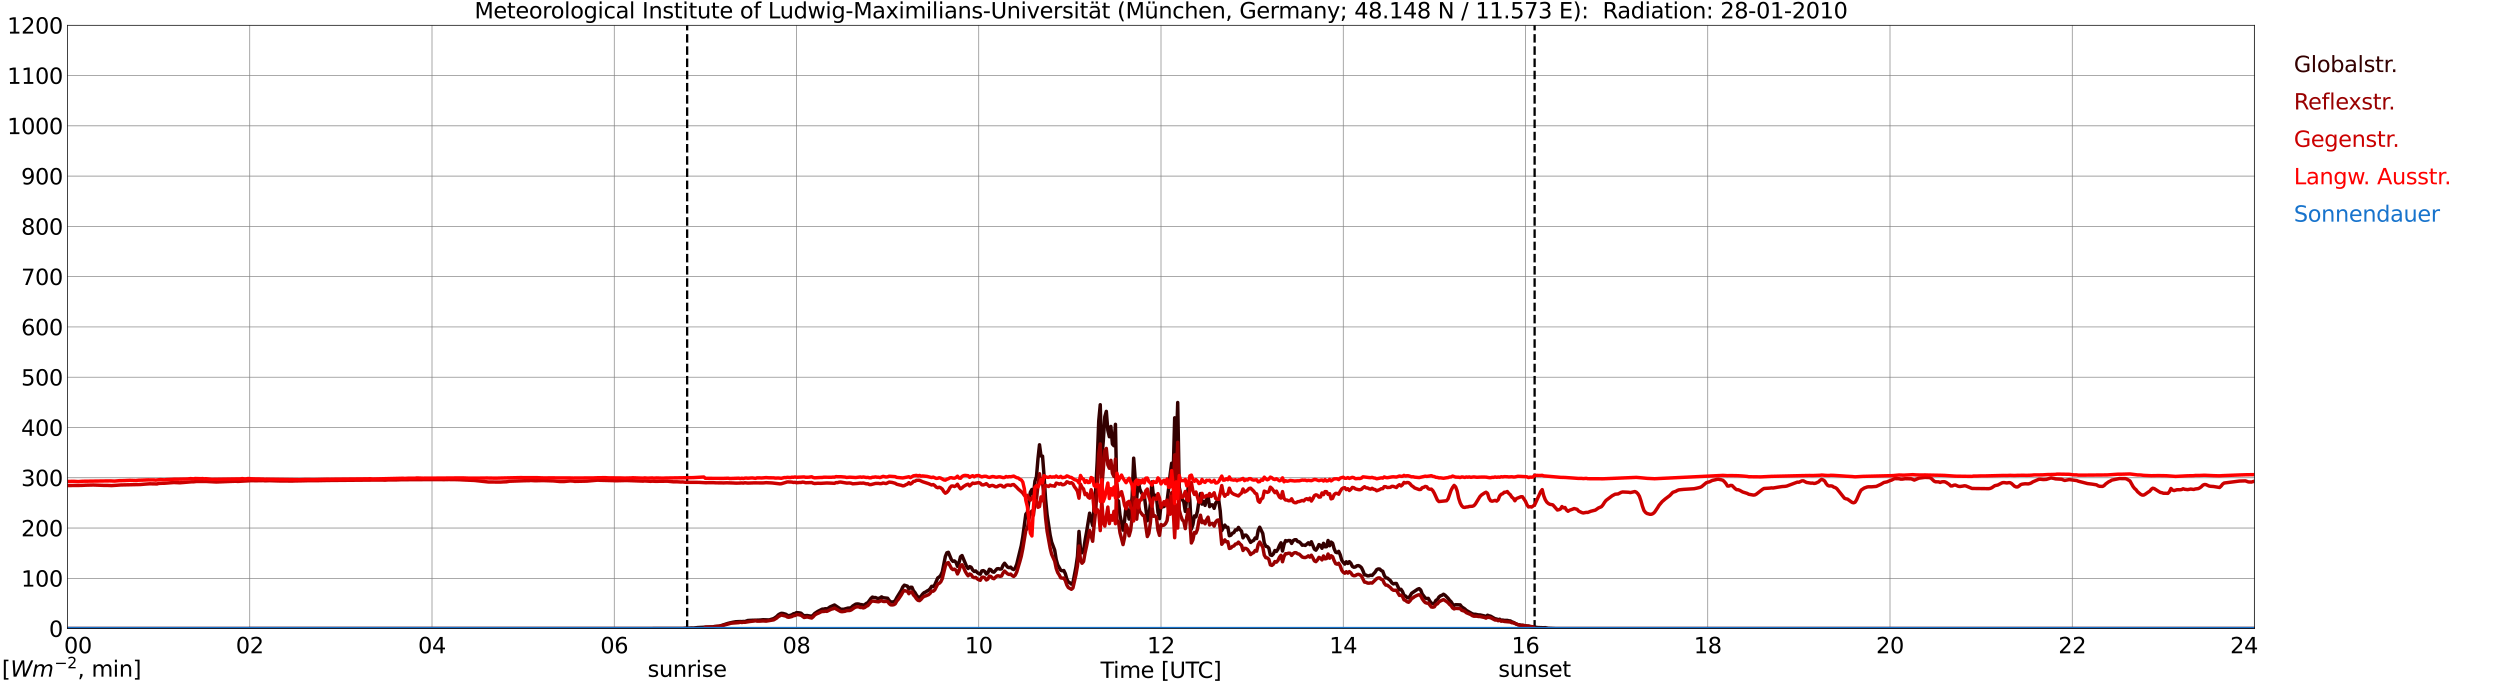<?xml version="1.0" encoding="utf-8" standalone="no"?>
<!DOCTYPE svg PUBLIC "-//W3C//DTD SVG 1.1//EN"
  "http://www.w3.org/Graphics/SVG/1.1/DTD/svg11.dtd">
<svg xmlns:xlink="http://www.w3.org/1999/xlink" width="1085.4pt" height="296.64pt" viewBox="0 0 1085.4 296.64" xmlns="http://www.w3.org/2000/svg" version="1.1">
 <defs>
  <style type="text/css">*{stroke-linejoin: round; stroke-linecap: butt}</style>
 </defs>
 <g id="figure_1">
  <g id="patch_1">
   <path d="M 0 296.64 
L 1085.4 296.64 
L 1085.4 0 
L 0 0 
z
" style="fill: #ffffff"/>
  </g>
  <g id="axes_1">
   <g id="patch_2">
    <path d="M 29.306 272.909 
L 978.814 272.909 
L 978.814 10.976 
L 29.306 10.976 
z
" style="fill: #ffffff"/>
   </g>
   <g id="patch_3">
    <path d="M 978.814 272.909 
L 978.814 272.909 
L 978.814 10.976 
L 978.814 10.976 
z
" clip-path="url(#pfe91a6e980)" style="fill: #d3d3d3; opacity: 0.25; stroke: #d3d3d3; stroke-linejoin: miter"/>
   </g>
   <g id="matplotlib.axis_1">
    <g id="xtick_1">
     <g id="line2d_1">
      <path d="M 29.306 272.909 
L 29.306 10.976 
" clip-path="url(#pfe91a6e980)" style="fill: none; stroke: #808080; stroke-width: 0.3; stroke-linecap: square"/>
     </g>
     <g id="line2d_2"/>
     <g id="text_1">
      <!--    00 -->
      <g transform="translate(18.733 283.627) scale(0.095 -0.095)">
       <defs>
        <path id="DejaVuSans-20" transform="scale(0.016)"/>
        <path id="DejaVuSans-30" d="M 2034 4250 
Q 1547 4250 1301 3770 
Q 1056 3291 1056 2328 
Q 1056 1369 1301 889 
Q 1547 409 2034 409 
Q 2525 409 2770 889 
Q 3016 1369 3016 2328 
Q 3016 3291 2770 3770 
Q 2525 4250 2034 4250 
z
M 2034 4750 
Q 2819 4750 3233 4129 
Q 3647 3509 3647 2328 
Q 3647 1150 3233 529 
Q 2819 -91 2034 -91 
Q 1250 -91 836 529 
Q 422 1150 422 2328 
Q 422 3509 836 4129 
Q 1250 4750 2034 4750 
z
" transform="scale(0.016)"/>
       </defs>
       <use xlink:href="#DejaVuSans-20"/>
       <use xlink:href="#DejaVuSans-20" transform="translate(31.787 0)"/>
       <use xlink:href="#DejaVuSans-20" transform="translate(63.574 0)"/>
       <use xlink:href="#DejaVuSans-30" transform="translate(95.361 0)"/>
       <use xlink:href="#DejaVuSans-30" transform="translate(158.984 0)"/>
      </g>
     </g>
    </g>
    <g id="xtick_2">
     <g id="line2d_3">
      <path d="M 108.431 272.909 
L 108.431 10.976 
" clip-path="url(#pfe91a6e980)" style="fill: none; stroke: #808080; stroke-width: 0.3; stroke-linecap: square"/>
     </g>
     <g id="line2d_4"/>
     <g id="text_2">
      <!-- 02 -->
      <g transform="translate(102.387 283.627) scale(0.095 -0.095)">
       <defs>
        <path id="DejaVuSans-32" d="M 1228 531 
L 3431 531 
L 3431 0 
L 469 0 
L 469 531 
Q 828 903 1448 1529 
Q 2069 2156 2228 2338 
Q 2531 2678 2651 2914 
Q 2772 3150 2772 3378 
Q 2772 3750 2511 3984 
Q 2250 4219 1831 4219 
Q 1534 4219 1204 4116 
Q 875 4013 500 3803 
L 500 4441 
Q 881 4594 1212 4672 
Q 1544 4750 1819 4750 
Q 2544 4750 2975 4387 
Q 3406 4025 3406 3419 
Q 3406 3131 3298 2873 
Q 3191 2616 2906 2266 
Q 2828 2175 2409 1742 
Q 1991 1309 1228 531 
z
" transform="scale(0.016)"/>
       </defs>
       <use xlink:href="#DejaVuSans-30"/>
       <use xlink:href="#DejaVuSans-32" transform="translate(63.623 0)"/>
      </g>
     </g>
    </g>
    <g id="xtick_3">
     <g id="line2d_5">
      <path d="M 187.557 272.909 
L 187.557 10.976 
" clip-path="url(#pfe91a6e980)" style="fill: none; stroke: #808080; stroke-width: 0.3; stroke-linecap: square"/>
     </g>
     <g id="line2d_6"/>
     <g id="text_3">
      <!-- 04 -->
      <g transform="translate(181.513 283.627) scale(0.095 -0.095)">
       <defs>
        <path id="DejaVuSans-34" d="M 2419 4116 
L 825 1625 
L 2419 1625 
L 2419 4116 
z
M 2253 4666 
L 3047 4666 
L 3047 1625 
L 3713 1625 
L 3713 1100 
L 3047 1100 
L 3047 0 
L 2419 0 
L 2419 1100 
L 313 1100 
L 313 1709 
L 2253 4666 
z
" transform="scale(0.016)"/>
       </defs>
       <use xlink:href="#DejaVuSans-30"/>
       <use xlink:href="#DejaVuSans-34" transform="translate(63.623 0)"/>
      </g>
     </g>
    </g>
    <g id="xtick_4">
     <g id="line2d_7">
      <path d="M 266.683 272.909 
L 266.683 10.976 
" clip-path="url(#pfe91a6e980)" style="fill: none; stroke: #808080; stroke-width: 0.3; stroke-linecap: square"/>
     </g>
     <g id="line2d_8"/>
     <g id="text_4">
      <!-- 06 -->
      <g transform="translate(260.638 283.627) scale(0.095 -0.095)">
       <defs>
        <path id="DejaVuSans-36" d="M 2113 2584 
Q 1688 2584 1439 2293 
Q 1191 2003 1191 1497 
Q 1191 994 1439 701 
Q 1688 409 2113 409 
Q 2538 409 2786 701 
Q 3034 994 3034 1497 
Q 3034 2003 2786 2293 
Q 2538 2584 2113 2584 
z
M 3366 4563 
L 3366 3988 
Q 3128 4100 2886 4159 
Q 2644 4219 2406 4219 
Q 1781 4219 1451 3797 
Q 1122 3375 1075 2522 
Q 1259 2794 1537 2939 
Q 1816 3084 2150 3084 
Q 2853 3084 3261 2657 
Q 3669 2231 3669 1497 
Q 3669 778 3244 343 
Q 2819 -91 2113 -91 
Q 1303 -91 875 529 
Q 447 1150 447 2328 
Q 447 3434 972 4092 
Q 1497 4750 2381 4750 
Q 2619 4750 2861 4703 
Q 3103 4656 3366 4563 
z
" transform="scale(0.016)"/>
       </defs>
       <use xlink:href="#DejaVuSans-30"/>
       <use xlink:href="#DejaVuSans-36" transform="translate(63.623 0)"/>
      </g>
     </g>
    </g>
    <g id="xtick_5">
     <g id="line2d_9">
      <path d="M 345.808 272.909 
L 345.808 10.976 
" clip-path="url(#pfe91a6e980)" style="fill: none; stroke: #808080; stroke-width: 0.3; stroke-linecap: square"/>
     </g>
     <g id="line2d_10"/>
     <g id="text_5">
      <!-- 08 -->
      <g transform="translate(339.764 283.627) scale(0.095 -0.095)">
       <defs>
        <path id="DejaVuSans-38" d="M 2034 2216 
Q 1584 2216 1326 1975 
Q 1069 1734 1069 1313 
Q 1069 891 1326 650 
Q 1584 409 2034 409 
Q 2484 409 2743 651 
Q 3003 894 3003 1313 
Q 3003 1734 2745 1975 
Q 2488 2216 2034 2216 
z
M 1403 2484 
Q 997 2584 770 2862 
Q 544 3141 544 3541 
Q 544 4100 942 4425 
Q 1341 4750 2034 4750 
Q 2731 4750 3128 4425 
Q 3525 4100 3525 3541 
Q 3525 3141 3298 2862 
Q 3072 2584 2669 2484 
Q 3125 2378 3379 2068 
Q 3634 1759 3634 1313 
Q 3634 634 3220 271 
Q 2806 -91 2034 -91 
Q 1263 -91 848 271 
Q 434 634 434 1313 
Q 434 1759 690 2068 
Q 947 2378 1403 2484 
z
M 1172 3481 
Q 1172 3119 1398 2916 
Q 1625 2713 2034 2713 
Q 2441 2713 2670 2916 
Q 2900 3119 2900 3481 
Q 2900 3844 2670 4047 
Q 2441 4250 2034 4250 
Q 1625 4250 1398 4047 
Q 1172 3844 1172 3481 
z
" transform="scale(0.016)"/>
       </defs>
       <use xlink:href="#DejaVuSans-30"/>
       <use xlink:href="#DejaVuSans-38" transform="translate(63.623 0)"/>
      </g>
     </g>
    </g>
    <g id="xtick_6">
     <g id="line2d_11">
      <path d="M 424.934 272.909 
L 424.934 10.976 
" clip-path="url(#pfe91a6e980)" style="fill: none; stroke: #808080; stroke-width: 0.3; stroke-linecap: square"/>
     </g>
     <g id="line2d_12"/>
     <g id="text_6">
      <!-- 10 -->
      <g transform="translate(418.89 283.627) scale(0.095 -0.095)">
       <defs>
        <path id="DejaVuSans-31" d="M 794 531 
L 1825 531 
L 1825 4091 
L 703 3866 
L 703 4441 
L 1819 4666 
L 2450 4666 
L 2450 531 
L 3481 531 
L 3481 0 
L 794 0 
L 794 531 
z
" transform="scale(0.016)"/>
       </defs>
       <use xlink:href="#DejaVuSans-31"/>
       <use xlink:href="#DejaVuSans-30" transform="translate(63.623 0)"/>
      </g>
     </g>
    </g>
    <g id="xtick_7">
     <g id="line2d_13">
      <path d="M 504.06 272.909 
L 504.06 10.976 
" clip-path="url(#pfe91a6e980)" style="fill: none; stroke: #808080; stroke-width: 0.3; stroke-linecap: square"/>
     </g>
     <g id="line2d_14"/>
     <g id="text_7">
      <!-- 12 -->
      <g transform="translate(498.015 283.627) scale(0.095 -0.095)">
       <use xlink:href="#DejaVuSans-31"/>
       <use xlink:href="#DejaVuSans-32" transform="translate(63.623 0)"/>
      </g>
     </g>
    </g>
    <g id="xtick_8">
     <g id="line2d_15">
      <path d="M 583.185 272.909 
L 583.185 10.976 
" clip-path="url(#pfe91a6e980)" style="fill: none; stroke: #808080; stroke-width: 0.3; stroke-linecap: square"/>
     </g>
     <g id="line2d_16"/>
     <g id="text_8">
      <!-- 14 -->
      <g transform="translate(577.141 283.627) scale(0.095 -0.095)">
       <use xlink:href="#DejaVuSans-31"/>
       <use xlink:href="#DejaVuSans-34" transform="translate(63.623 0)"/>
      </g>
     </g>
    </g>
    <g id="xtick_9">
     <g id="line2d_17">
      <path d="M 662.311 272.909 
L 662.311 10.976 
" clip-path="url(#pfe91a6e980)" style="fill: none; stroke: #808080; stroke-width: 0.3; stroke-linecap: square"/>
     </g>
     <g id="line2d_18"/>
     <g id="text_9">
      <!-- 16 -->
      <g transform="translate(656.267 283.627) scale(0.095 -0.095)">
       <use xlink:href="#DejaVuSans-31"/>
       <use xlink:href="#DejaVuSans-36" transform="translate(63.623 0)"/>
      </g>
     </g>
    </g>
    <g id="xtick_10">
     <g id="line2d_19">
      <path d="M 741.437 272.909 
L 741.437 10.976 
" clip-path="url(#pfe91a6e980)" style="fill: none; stroke: #808080; stroke-width: 0.3; stroke-linecap: square"/>
     </g>
     <g id="line2d_20"/>
     <g id="text_10">
      <!-- 18 -->
      <g transform="translate(735.392 283.627) scale(0.095 -0.095)">
       <use xlink:href="#DejaVuSans-31"/>
       <use xlink:href="#DejaVuSans-38" transform="translate(63.623 0)"/>
      </g>
     </g>
    </g>
    <g id="xtick_11">
     <g id="line2d_21">
      <path d="M 820.562 272.909 
L 820.562 10.976 
" clip-path="url(#pfe91a6e980)" style="fill: none; stroke: #808080; stroke-width: 0.3; stroke-linecap: square"/>
     </g>
     <g id="line2d_22"/>
     <g id="text_11">
      <!-- 20 -->
      <g transform="translate(814.518 283.627) scale(0.095 -0.095)">
       <use xlink:href="#DejaVuSans-32"/>
       <use xlink:href="#DejaVuSans-30" transform="translate(63.623 0)"/>
      </g>
     </g>
    </g>
    <g id="xtick_12">
     <g id="line2d_23">
      <path d="M 899.688 272.909 
L 899.688 10.976 
" clip-path="url(#pfe91a6e980)" style="fill: none; stroke: #808080; stroke-width: 0.3; stroke-linecap: square"/>
     </g>
     <g id="line2d_24"/>
     <g id="text_12">
      <!-- 22 -->
      <g transform="translate(893.644 283.627) scale(0.095 -0.095)">
       <use xlink:href="#DejaVuSans-32"/>
       <use xlink:href="#DejaVuSans-32" transform="translate(63.623 0)"/>
      </g>
     </g>
    </g>
    <g id="xtick_13">
     <g id="line2d_25">
      <path d="M 978.814 272.909 
L 978.814 10.976 
" clip-path="url(#pfe91a6e980)" style="fill: none; stroke: #808080; stroke-width: 0.3; stroke-linecap: square"/>
     </g>
     <g id="line2d_26"/>
     <g id="text_13">
      <!-- 24    -->
      <g transform="translate(968.241 283.627) scale(0.095 -0.095)">
       <use xlink:href="#DejaVuSans-32"/>
       <use xlink:href="#DejaVuSans-34" transform="translate(63.623 0)"/>
       <use xlink:href="#DejaVuSans-20" transform="translate(127.246 0)"/>
       <use xlink:href="#DejaVuSans-20" transform="translate(159.033 0)"/>
       <use xlink:href="#DejaVuSans-20" transform="translate(190.82 0)"/>
      </g>
     </g>
    </g>
    <g id="text_14">
     <!-- Time [UTC] -->
     <g transform="translate(477.806 294.322) scale(0.095 -0.095)">
      <defs>
       <path id="DejaVuSans-54" d="M -19 4666 
L 3928 4666 
L 3928 4134 
L 2272 4134 
L 2272 0 
L 1638 0 
L 1638 4134 
L -19 4134 
L -19 4666 
z
" transform="scale(0.016)"/>
       <path id="DejaVuSans-69" d="M 603 3500 
L 1178 3500 
L 1178 0 
L 603 0 
L 603 3500 
z
M 603 4863 
L 1178 4863 
L 1178 4134 
L 603 4134 
L 603 4863 
z
" transform="scale(0.016)"/>
       <path id="DejaVuSans-6d" d="M 3328 2828 
Q 3544 3216 3844 3400 
Q 4144 3584 4550 3584 
Q 5097 3584 5394 3201 
Q 5691 2819 5691 2113 
L 5691 0 
L 5113 0 
L 5113 2094 
Q 5113 2597 4934 2840 
Q 4756 3084 4391 3084 
Q 3944 3084 3684 2787 
Q 3425 2491 3425 1978 
L 3425 0 
L 2847 0 
L 2847 2094 
Q 2847 2600 2669 2842 
Q 2491 3084 2119 3084 
Q 1678 3084 1418 2786 
Q 1159 2488 1159 1978 
L 1159 0 
L 581 0 
L 581 3500 
L 1159 3500 
L 1159 2956 
Q 1356 3278 1631 3431 
Q 1906 3584 2284 3584 
Q 2666 3584 2933 3390 
Q 3200 3197 3328 2828 
z
" transform="scale(0.016)"/>
       <path id="DejaVuSans-65" d="M 3597 1894 
L 3597 1613 
L 953 1613 
Q 991 1019 1311 708 
Q 1631 397 2203 397 
Q 2534 397 2845 478 
Q 3156 559 3463 722 
L 3463 178 
Q 3153 47 2828 -22 
Q 2503 -91 2169 -91 
Q 1331 -91 842 396 
Q 353 884 353 1716 
Q 353 2575 817 3079 
Q 1281 3584 2069 3584 
Q 2775 3584 3186 3129 
Q 3597 2675 3597 1894 
z
M 3022 2063 
Q 3016 2534 2758 2815 
Q 2500 3097 2075 3097 
Q 1594 3097 1305 2825 
Q 1016 2553 972 2059 
L 3022 2063 
z
" transform="scale(0.016)"/>
       <path id="DejaVuSans-5b" d="M 550 4863 
L 1875 4863 
L 1875 4416 
L 1125 4416 
L 1125 -397 
L 1875 -397 
L 1875 -844 
L 550 -844 
L 550 4863 
z
" transform="scale(0.016)"/>
       <path id="DejaVuSans-55" d="M 556 4666 
L 1191 4666 
L 1191 1831 
Q 1191 1081 1462 751 
Q 1734 422 2344 422 
Q 2950 422 3222 751 
Q 3494 1081 3494 1831 
L 3494 4666 
L 4128 4666 
L 4128 1753 
Q 4128 841 3676 375 
Q 3225 -91 2344 -91 
Q 1459 -91 1007 375 
Q 556 841 556 1753 
L 556 4666 
z
" transform="scale(0.016)"/>
       <path id="DejaVuSans-43" d="M 4122 4306 
L 4122 3641 
Q 3803 3938 3442 4084 
Q 3081 4231 2675 4231 
Q 1875 4231 1450 3742 
Q 1025 3253 1025 2328 
Q 1025 1406 1450 917 
Q 1875 428 2675 428 
Q 3081 428 3442 575 
Q 3803 722 4122 1019 
L 4122 359 
Q 3791 134 3420 21 
Q 3050 -91 2638 -91 
Q 1578 -91 968 557 
Q 359 1206 359 2328 
Q 359 3453 968 4101 
Q 1578 4750 2638 4750 
Q 3056 4750 3426 4639 
Q 3797 4528 4122 4306 
z
" transform="scale(0.016)"/>
       <path id="DejaVuSans-5d" d="M 1947 4863 
L 1947 -844 
L 622 -844 
L 622 -397 
L 1369 -397 
L 1369 4416 
L 622 4416 
L 622 4863 
L 1947 4863 
z
" transform="scale(0.016)"/>
      </defs>
      <use xlink:href="#DejaVuSans-54"/>
      <use xlink:href="#DejaVuSans-69" transform="translate(57.959 0)"/>
      <use xlink:href="#DejaVuSans-6d" transform="translate(85.742 0)"/>
      <use xlink:href="#DejaVuSans-65" transform="translate(183.154 0)"/>
      <use xlink:href="#DejaVuSans-20" transform="translate(244.678 0)"/>
      <use xlink:href="#DejaVuSans-5b" transform="translate(276.465 0)"/>
      <use xlink:href="#DejaVuSans-55" transform="translate(315.479 0)"/>
      <use xlink:href="#DejaVuSans-54" transform="translate(388.672 0)"/>
      <use xlink:href="#DejaVuSans-43" transform="translate(443.881 0)"/>
      <use xlink:href="#DejaVuSans-5d" transform="translate(513.705 0)"/>
     </g>
    </g>
   </g>
   <g id="matplotlib.axis_2">
    <g id="ytick_1">
     <g id="line2d_27">
      <path d="M 29.306 272.909 
L 978.814 272.909 
" clip-path="url(#pfe91a6e980)" style="fill: none; stroke: #808080; stroke-width: 0.3; stroke-linecap: square"/>
     </g>
     <g id="line2d_28"/>
     <g id="text_15">
      <!-- 0 -->
      <g transform="translate(21.261 276.518) scale(0.095 -0.095)">
       <use xlink:href="#DejaVuSans-30"/>
      </g>
     </g>
    </g>
    <g id="ytick_2">
     <g id="line2d_29">
      <path d="M 29.306 251.081 
L 978.814 251.081 
" clip-path="url(#pfe91a6e980)" style="fill: none; stroke: #808080; stroke-width: 0.3; stroke-linecap: square"/>
     </g>
     <g id="line2d_30"/>
     <g id="text_16">
      <!-- 100 -->
      <g transform="translate(9.173 254.69) scale(0.095 -0.095)">
       <use xlink:href="#DejaVuSans-31"/>
       <use xlink:href="#DejaVuSans-30" transform="translate(63.623 0)"/>
       <use xlink:href="#DejaVuSans-30" transform="translate(127.246 0)"/>
      </g>
     </g>
    </g>
    <g id="ytick_3">
     <g id="line2d_31">
      <path d="M 29.306 229.253 
L 978.814 229.253 
" clip-path="url(#pfe91a6e980)" style="fill: none; stroke: #808080; stroke-width: 0.3; stroke-linecap: square"/>
     </g>
     <g id="line2d_32"/>
     <g id="text_17">
      <!-- 200 -->
      <g transform="translate(9.173 232.863) scale(0.095 -0.095)">
       <use xlink:href="#DejaVuSans-32"/>
       <use xlink:href="#DejaVuSans-30" transform="translate(63.623 0)"/>
       <use xlink:href="#DejaVuSans-30" transform="translate(127.246 0)"/>
      </g>
     </g>
    </g>
    <g id="ytick_4">
     <g id="line2d_33">
      <path d="M 29.306 207.426 
L 978.814 207.426 
" clip-path="url(#pfe91a6e980)" style="fill: none; stroke: #808080; stroke-width: 0.3; stroke-linecap: square"/>
     </g>
     <g id="line2d_34"/>
     <g id="text_18">
      <!-- 300 -->
      <g transform="translate(9.173 211.035) scale(0.095 -0.095)">
       <defs>
        <path id="DejaVuSans-33" d="M 2597 2516 
Q 3050 2419 3304 2112 
Q 3559 1806 3559 1356 
Q 3559 666 3084 287 
Q 2609 -91 1734 -91 
Q 1441 -91 1130 -33 
Q 819 25 488 141 
L 488 750 
Q 750 597 1062 519 
Q 1375 441 1716 441 
Q 2309 441 2620 675 
Q 2931 909 2931 1356 
Q 2931 1769 2642 2001 
Q 2353 2234 1838 2234 
L 1294 2234 
L 1294 2753 
L 1863 2753 
Q 2328 2753 2575 2939 
Q 2822 3125 2822 3475 
Q 2822 3834 2567 4026 
Q 2313 4219 1838 4219 
Q 1578 4219 1281 4162 
Q 984 4106 628 3988 
L 628 4550 
Q 988 4650 1302 4700 
Q 1616 4750 1894 4750 
Q 2613 4750 3031 4423 
Q 3450 4097 3450 3541 
Q 3450 3153 3228 2886 
Q 3006 2619 2597 2516 
z
" transform="scale(0.016)"/>
       </defs>
       <use xlink:href="#DejaVuSans-33"/>
       <use xlink:href="#DejaVuSans-30" transform="translate(63.623 0)"/>
       <use xlink:href="#DejaVuSans-30" transform="translate(127.246 0)"/>
      </g>
     </g>
    </g>
    <g id="ytick_5">
     <g id="line2d_35">
      <path d="M 29.306 185.598 
L 978.814 185.598 
" clip-path="url(#pfe91a6e980)" style="fill: none; stroke: #808080; stroke-width: 0.3; stroke-linecap: square"/>
     </g>
     <g id="line2d_36"/>
     <g id="text_19">
      <!-- 400 -->
      <g transform="translate(9.173 189.207) scale(0.095 -0.095)">
       <use xlink:href="#DejaVuSans-34"/>
       <use xlink:href="#DejaVuSans-30" transform="translate(63.623 0)"/>
       <use xlink:href="#DejaVuSans-30" transform="translate(127.246 0)"/>
      </g>
     </g>
    </g>
    <g id="ytick_6">
     <g id="line2d_37">
      <path d="M 29.306 163.77 
L 978.814 163.77 
" clip-path="url(#pfe91a6e980)" style="fill: none; stroke: #808080; stroke-width: 0.3; stroke-linecap: square"/>
     </g>
     <g id="line2d_38"/>
     <g id="text_20">
      <!-- 500 -->
      <g transform="translate(9.173 167.379) scale(0.095 -0.095)">
       <defs>
        <path id="DejaVuSans-35" d="M 691 4666 
L 3169 4666 
L 3169 4134 
L 1269 4134 
L 1269 2991 
Q 1406 3038 1543 3061 
Q 1681 3084 1819 3084 
Q 2600 3084 3056 2656 
Q 3513 2228 3513 1497 
Q 3513 744 3044 326 
Q 2575 -91 1722 -91 
Q 1428 -91 1123 -41 
Q 819 9 494 109 
L 494 744 
Q 775 591 1075 516 
Q 1375 441 1709 441 
Q 2250 441 2565 725 
Q 2881 1009 2881 1497 
Q 2881 1984 2565 2268 
Q 2250 2553 1709 2553 
Q 1456 2553 1204 2497 
Q 953 2441 691 2322 
L 691 4666 
z
" transform="scale(0.016)"/>
       </defs>
       <use xlink:href="#DejaVuSans-35"/>
       <use xlink:href="#DejaVuSans-30" transform="translate(63.623 0)"/>
       <use xlink:href="#DejaVuSans-30" transform="translate(127.246 0)"/>
      </g>
     </g>
    </g>
    <g id="ytick_7">
     <g id="line2d_39">
      <path d="M 29.306 141.942 
L 978.814 141.942 
" clip-path="url(#pfe91a6e980)" style="fill: none; stroke: #808080; stroke-width: 0.3; stroke-linecap: square"/>
     </g>
     <g id="line2d_40"/>
     <g id="text_21">
      <!-- 600 -->
      <g transform="translate(9.173 145.551) scale(0.095 -0.095)">
       <use xlink:href="#DejaVuSans-36"/>
       <use xlink:href="#DejaVuSans-30" transform="translate(63.623 0)"/>
       <use xlink:href="#DejaVuSans-30" transform="translate(127.246 0)"/>
      </g>
     </g>
    </g>
    <g id="ytick_8">
     <g id="line2d_41">
      <path d="M 29.306 120.114 
L 978.814 120.114 
" clip-path="url(#pfe91a6e980)" style="fill: none; stroke: #808080; stroke-width: 0.3; stroke-linecap: square"/>
     </g>
     <g id="line2d_42"/>
     <g id="text_22">
      <!-- 700 -->
      <g transform="translate(9.173 123.724) scale(0.095 -0.095)">
       <defs>
        <path id="DejaVuSans-37" d="M 525 4666 
L 3525 4666 
L 3525 4397 
L 1831 0 
L 1172 0 
L 2766 4134 
L 525 4134 
L 525 4666 
z
" transform="scale(0.016)"/>
       </defs>
       <use xlink:href="#DejaVuSans-37"/>
       <use xlink:href="#DejaVuSans-30" transform="translate(63.623 0)"/>
       <use xlink:href="#DejaVuSans-30" transform="translate(127.246 0)"/>
      </g>
     </g>
    </g>
    <g id="ytick_9">
     <g id="line2d_43">
      <path d="M 29.306 98.287 
L 978.814 98.287 
" clip-path="url(#pfe91a6e980)" style="fill: none; stroke: #808080; stroke-width: 0.3; stroke-linecap: square"/>
     </g>
     <g id="line2d_44"/>
     <g id="text_23">
      <!-- 800 -->
      <g transform="translate(9.173 101.896) scale(0.095 -0.095)">
       <use xlink:href="#DejaVuSans-38"/>
       <use xlink:href="#DejaVuSans-30" transform="translate(63.623 0)"/>
       <use xlink:href="#DejaVuSans-30" transform="translate(127.246 0)"/>
      </g>
     </g>
    </g>
    <g id="ytick_10">
     <g id="line2d_45">
      <path d="M 29.306 76.459 
L 978.814 76.459 
" clip-path="url(#pfe91a6e980)" style="fill: none; stroke: #808080; stroke-width: 0.3; stroke-linecap: square"/>
     </g>
     <g id="line2d_46"/>
     <g id="text_24">
      <!-- 900 -->
      <g transform="translate(9.173 80.068) scale(0.095 -0.095)">
       <defs>
        <path id="DejaVuSans-39" d="M 703 97 
L 703 672 
Q 941 559 1184 500 
Q 1428 441 1663 441 
Q 2288 441 2617 861 
Q 2947 1281 2994 2138 
Q 2813 1869 2534 1725 
Q 2256 1581 1919 1581 
Q 1219 1581 811 2004 
Q 403 2428 403 3163 
Q 403 3881 828 4315 
Q 1253 4750 1959 4750 
Q 2769 4750 3195 4129 
Q 3622 3509 3622 2328 
Q 3622 1225 3098 567 
Q 2575 -91 1691 -91 
Q 1453 -91 1209 -44 
Q 966 3 703 97 
z
M 1959 2075 
Q 2384 2075 2632 2365 
Q 2881 2656 2881 3163 
Q 2881 3666 2632 3958 
Q 2384 4250 1959 4250 
Q 1534 4250 1286 3958 
Q 1038 3666 1038 3163 
Q 1038 2656 1286 2365 
Q 1534 2075 1959 2075 
z
" transform="scale(0.016)"/>
       </defs>
       <use xlink:href="#DejaVuSans-39"/>
       <use xlink:href="#DejaVuSans-30" transform="translate(63.623 0)"/>
       <use xlink:href="#DejaVuSans-30" transform="translate(127.246 0)"/>
      </g>
     </g>
    </g>
    <g id="ytick_11">
     <g id="line2d_47">
      <path d="M 29.306 54.631 
L 978.814 54.631 
" clip-path="url(#pfe91a6e980)" style="fill: none; stroke: #808080; stroke-width: 0.3; stroke-linecap: square"/>
     </g>
     <g id="line2d_48"/>
     <g id="text_25">
      <!-- 1000 -->
      <g transform="translate(3.128 58.24) scale(0.095 -0.095)">
       <use xlink:href="#DejaVuSans-31"/>
       <use xlink:href="#DejaVuSans-30" transform="translate(63.623 0)"/>
       <use xlink:href="#DejaVuSans-30" transform="translate(127.246 0)"/>
       <use xlink:href="#DejaVuSans-30" transform="translate(190.869 0)"/>
      </g>
     </g>
    </g>
    <g id="ytick_12">
     <g id="line2d_49">
      <path d="M 29.306 32.803 
L 978.814 32.803 
" clip-path="url(#pfe91a6e980)" style="fill: none; stroke: #808080; stroke-width: 0.3; stroke-linecap: square"/>
     </g>
     <g id="line2d_50"/>
     <g id="text_26">
      <!-- 1100 -->
      <g transform="translate(3.128 36.413) scale(0.095 -0.095)">
       <use xlink:href="#DejaVuSans-31"/>
       <use xlink:href="#DejaVuSans-31" transform="translate(63.623 0)"/>
       <use xlink:href="#DejaVuSans-30" transform="translate(127.246 0)"/>
       <use xlink:href="#DejaVuSans-30" transform="translate(190.869 0)"/>
      </g>
     </g>
    </g>
    <g id="ytick_13">
     <g id="line2d_51">
      <path d="M 29.306 10.976 
L 978.814 10.976 
" clip-path="url(#pfe91a6e980)" style="fill: none; stroke: #808080; stroke-width: 0.3; stroke-linecap: square"/>
     </g>
     <g id="line2d_52"/>
     <g id="text_27">
      <!-- 1200 -->
      <g transform="translate(3.128 14.585) scale(0.095 -0.095)">
       <use xlink:href="#DejaVuSans-31"/>
       <use xlink:href="#DejaVuSans-32" transform="translate(63.623 0)"/>
       <use xlink:href="#DejaVuSans-30" transform="translate(127.246 0)"/>
       <use xlink:href="#DejaVuSans-30" transform="translate(190.869 0)"/>
      </g>
     </g>
    </g>
   </g>
   <g id="line2d_53">
    <path d="M 298.333 272.909 
L 298.333 10.976 
" clip-path="url(#pfe91a6e980)" style="fill: none; stroke-dasharray: 3.7,1.6; stroke-dashoffset: 0; stroke: #000000"/>
   </g>
   <g id="line2d_54">
    <path d="M 666.267 272.909 
L 666.267 10.976 
" clip-path="url(#pfe91a6e980)" style="fill: none; stroke-dasharray: 3.7,1.6; stroke-dashoffset: 0; stroke: #000000"/>
   </g>
   <g id="line2d_55">
    <path d="M 29.306 272.909 
L 296.355 272.865 
L 297.674 272.73 
L 298.992 272.73 
L 300.311 272.638 
L 300.971 272.684 
L 302.949 272.455 
L 304.927 272.363 
L 308.883 272.18 
L 309.543 272.18 
L 310.202 271.996 
L 312.18 271.905 
L 316.136 270.623 
L 318.114 270.167 
L 319.433 269.938 
L 321.411 269.846 
L 322.071 269.892 
L 322.73 269.801 
L 323.39 269.846 
L 324.708 269.388 
L 326.686 269.296 
L 328.665 269.25 
L 329.983 269.205 
L 331.302 269.067 
L 333.94 269.159 
L 335.918 268.565 
L 337.236 267.65 
L 337.896 266.963 
L 338.555 266.55 
L 339.215 266.278 
L 339.874 266.323 
L 341.193 266.688 
L 341.852 267.146 
L 342.512 267.33 
L 343.83 266.917 
L 344.49 266.459 
L 345.149 266.369 
L 345.808 265.957 
L 347.127 266.094 
L 347.787 266.232 
L 348.446 266.871 
L 349.105 267.33 
L 350.424 267.238 
L 352.402 267.559 
L 353.062 267.055 
L 353.721 266.323 
L 355.04 265.452 
L 357.018 264.446 
L 357.677 264.446 
L 358.337 264.263 
L 358.996 264.355 
L 359.655 264.034 
L 360.315 263.532 
L 362.293 262.661 
L 364.271 263.988 
L 364.93 264.492 
L 366.249 264.538 
L 368.227 263.988 
L 368.887 263.988 
L 369.546 263.761 
L 370.206 263.119 
L 371.524 262.296 
L 372.184 262.204 
L 372.843 262.25 
L 373.502 262.479 
L 374.162 262.525 
L 374.821 262.752 
L 375.481 262.479 
L 376.14 261.975 
L 376.799 261.654 
L 378.118 259.825 
L 378.777 259.229 
L 379.437 259.459 
L 380.096 259.413 
L 380.756 259.734 
L 381.415 259.825 
L 382.074 259.596 
L 382.734 259.138 
L 383.393 259.504 
L 385.371 259.734 
L 386.031 260.694 
L 386.69 261.288 
L 387.349 261.379 
L 388.009 261.244 
L 388.668 260.786 
L 389.328 259.504 
L 391.306 256.3 
L 391.965 254.835 
L 392.624 254.058 
L 393.943 254.471 
L 394.603 255.798 
L 395.262 254.973 
L 395.921 254.973 
L 396.581 256.483 
L 397.24 257.263 
L 397.899 258.406 
L 398.559 259.229 
L 399.218 259.367 
L 399.878 258.863 
L 400.537 257.948 
L 401.196 257.308 
L 401.856 257.033 
L 402.515 256.575 
L 403.175 256.254 
L 403.834 255.615 
L 404.493 254.563 
L 405.153 254.608 
L 405.812 253.967 
L 407.131 250.902 
L 407.79 250.49 
L 408.45 249.756 
L 409.109 248.248 
L 410.428 241.612 
L 411.087 240.01 
L 411.746 239.781 
L 413.065 242.985 
L 413.725 243.716 
L 414.384 243.533 
L 415.043 244.129 
L 415.703 245.866 
L 416.362 244.312 
L 417.022 241.704 
L 417.681 241.2 
L 419.659 245.912 
L 420.318 246.829 
L 420.978 246.004 
L 421.637 246.279 
L 422.297 247.469 
L 422.956 248.11 
L 423.615 247.881 
L 424.275 248.566 
L 424.934 249.025 
L 425.593 249.3 
L 426.253 247.881 
L 426.912 247.744 
L 427.572 248.11 
L 428.231 249.208 
L 428.89 248.704 
L 429.55 247.148 
L 430.209 247.377 
L 430.869 248.248 
L 431.528 248.429 
L 432.847 246.967 
L 433.506 246.875 
L 434.165 247.104 
L 434.825 246.967 
L 435.484 245.41 
L 436.144 244.541 
L 437.462 246.233 
L 438.122 246.462 
L 438.781 246.233 
L 439.44 246.967 
L 440.1 247.285 
L 440.759 246.6 
L 441.419 244.998 
L 443.397 236.854 
L 444.056 233.008 
L 445.375 223.216 
L 446.034 222.484 
L 446.694 217.543 
L 447.353 213.699 
L 448.012 212.507 
L 448.672 214.888 
L 449.331 208.892 
L 449.991 206.972 
L 450.65 199.146 
L 451.309 193.107 
L 451.969 197.957 
L 452.628 198.048 
L 453.287 206.513 
L 453.947 216.672 
L 454.606 223.399 
L 455.925 232.276 
L 456.584 235.343 
L 457.903 238.866 
L 458.563 242.893 
L 459.222 245.227 
L 460.541 247.606 
L 461.2 247.835 
L 461.859 247.698 
L 462.519 249.071 
L 463.178 251.404 
L 463.838 252.685 
L 464.497 253.006 
L 465.156 253.6 
L 465.816 253.052 
L 467.134 246.141 
L 467.794 241.566 
L 468.453 230.72 
L 469.113 238.408 
L 469.772 240.01 
L 470.431 239.187 
L 471.091 234.61 
L 471.75 230.949 
L 473.069 222.803 
L 474.388 228.203 
L 475.047 219.509 
L 475.706 212.828 
L 476.366 200.107 
L 477.025 182.81 
L 477.685 175.716 
L 478.344 199.513 
L 479.003 191.413 
L 479.663 180.933 
L 480.322 178.6 
L 480.981 186.881 
L 481.641 189.627 
L 482.3 185.144 
L 482.96 192.786 
L 483.619 193.517 
L 484.278 184.227 
L 484.938 217.038 
L 485.597 217.497 
L 486.256 223.674 
L 487.575 230.172 
L 488.235 226.283 
L 488.894 219.326 
L 489.553 221.568 
L 490.213 225.366 
L 490.872 222.347 
L 491.532 215.665 
L 492.191 198.917 
L 493.51 216.534 
L 494.169 208.528 
L 494.828 212.28 
L 495.488 213.834 
L 496.147 214.705 
L 496.807 215.07 
L 498.125 226.099 
L 498.785 224.314 
L 499.444 218.641 
L 500.103 209.213 
L 500.763 215.207 
L 501.422 214.98 
L 502.082 215.711 
L 502.741 222.393 
L 503.4 225.185 
L 504.06 219.418 
L 504.719 220.059 
L 505.379 219.922 
L 506.038 219.234 
L 506.697 217.451 
L 507.357 212.234 
L 508.016 206.101 
L 508.675 201.113 
L 509.335 206.011 
L 509.994 181.392 
L 510.654 196.309 
L 511.313 174.756 
L 511.972 211.501 
L 512.632 214.705 
L 513.291 216.901 
L 513.95 217.953 
L 514.61 222.026 
L 515.269 215.986 
L 515.929 211.317 
L 516.588 217.359 
L 517.247 229.668 
L 517.907 227.793 
L 518.566 223.995 
L 519.226 224.405 
L 519.885 221.934 
L 520.544 217.359 
L 521.204 214.293 
L 521.863 218.87 
L 522.522 217.632 
L 523.182 219.418 
L 523.841 216.763 
L 524.501 215.528 
L 525.16 219.968 
L 525.819 219.189 
L 526.479 219.189 
L 527.138 220.699 
L 527.797 218.411 
L 528.457 217.497 
L 529.116 217.084 
L 529.776 221.843 
L 530.435 230.356 
L 531.754 227.974 
L 532.413 228.891 
L 533.073 228.937 
L 533.732 232.597 
L 534.391 232.368 
L 535.051 231.499 
L 535.71 231.224 
L 536.369 230.035 
L 537.029 230.126 
L 537.688 228.983 
L 538.348 229.943 
L 539.007 230.583 
L 539.666 233.512 
L 540.326 232.368 
L 540.985 232.322 
L 541.644 233.008 
L 542.963 235.481 
L 543.623 234.931 
L 544.282 234.656 
L 544.941 233.558 
L 545.601 233.833 
L 546.26 230.264 
L 546.919 228.891 
L 548.238 231.591 
L 548.898 235.754 
L 549.557 237.172 
L 550.216 237.31 
L 550.876 237.997 
L 551.535 240.925 
L 552.195 241.154 
L 552.854 240.468 
L 553.513 239.004 
L 554.173 239.416 
L 554.832 238.454 
L 555.491 236.808 
L 556.151 235.662 
L 556.81 239.233 
L 557.47 236.395 
L 558.129 234.701 
L 558.788 234.931 
L 559.448 234.656 
L 560.107 234.701 
L 560.766 235.937 
L 561.426 234.747 
L 562.085 234.335 
L 562.745 234.335 
L 563.404 235.114 
L 564.063 235.252 
L 564.723 235.845 
L 565.382 236.716 
L 566.042 236.625 
L 566.701 236.808 
L 568.02 235.662 
L 568.679 236.441 
L 569.338 235.206 
L 570.657 238.408 
L 571.317 238.866 
L 571.976 237.906 
L 572.635 236.441 
L 573.295 236.808 
L 573.954 238.043 
L 574.613 235.891 
L 575.273 237.402 
L 575.932 237.356 
L 576.592 234.656 
L 577.251 236.943 
L 577.91 235.343 
L 578.57 235.845 
L 579.229 238.224 
L 579.889 239.735 
L 580.548 239.964 
L 581.207 239.37 
L 581.867 240.879 
L 582.526 243.214 
L 583.185 244.175 
L 583.845 244.906 
L 584.504 243.9 
L 585.164 244.631 
L 585.823 243.854 
L 586.482 244.541 
L 587.142 245.912 
L 587.801 246.279 
L 588.46 246.141 
L 589.12 245.639 
L 589.779 245.548 
L 590.439 245.866 
L 591.098 246.462 
L 591.757 247.835 
L 592.417 249.575 
L 593.076 249.667 
L 593.736 250.031 
L 594.395 249.985 
L 595.054 249.71 
L 595.714 249.848 
L 597.032 248.385 
L 597.692 247.331 
L 598.351 247.012 
L 599.011 247.058 
L 599.67 247.698 
L 600.329 248.019 
L 600.989 249.802 
L 601.648 250.902 
L 602.307 250.948 
L 603.626 252.046 
L 604.286 253.052 
L 604.945 253.51 
L 605.604 253.327 
L 606.264 253.327 
L 607.582 256.073 
L 608.242 255.844 
L 608.901 256.804 
L 609.561 258.498 
L 610.22 258.771 
L 610.879 259.413 
L 611.539 259.596 
L 612.198 258.771 
L 612.858 257.581 
L 615.495 255.798 
L 616.154 255.569 
L 616.814 256.163 
L 617.473 257.902 
L 618.792 259.642 
L 619.451 259.871 
L 620.111 259.779 
L 620.77 260.969 
L 621.429 261.838 
L 622.089 262.113 
L 622.748 261.975 
L 623.408 260.648 
L 624.067 260.327 
L 624.726 259.229 
L 625.386 258.681 
L 626.045 258.452 
L 626.705 257.994 
L 627.364 258.406 
L 628.683 259.734 
L 629.342 260.602 
L 630.001 261.244 
L 630.661 262.296 
L 631.32 262.798 
L 631.98 262.525 
L 633.958 262.615 
L 634.617 263.486 
L 635.936 264.355 
L 636.595 264.996 
L 639.233 266.505 
L 639.892 266.688 
L 640.552 266.688 
L 641.87 266.963 
L 642.53 266.963 
L 644.508 267.421 
L 645.167 267.74 
L 645.827 267.1 
L 646.486 267.375 
L 647.145 267.513 
L 649.123 268.657 
L 649.783 268.748 
L 650.442 269.067 
L 651.102 268.84 
L 651.761 269.296 
L 652.42 269.205 
L 653.08 269.342 
L 654.399 269.342 
L 655.058 269.525 
L 655.717 269.571 
L 656.377 269.984 
L 657.036 270.213 
L 658.355 270.944 
L 659.014 271.219 
L 659.674 271.265 
L 660.333 271.449 
L 660.992 271.449 
L 662.97 271.813 
L 663.63 271.813 
L 664.289 271.996 
L 665.608 272.134 
L 667.586 272.455 
L 670.224 272.546 
L 670.883 272.501 
L 672.202 272.776 
L 675.499 272.909 
L 978.154 272.909 
L 978.154 272.909 
" clip-path="url(#pfe91a6e980)" style="fill: none; stroke: #330000; stroke-width: 1.5; stroke-linecap: square"/>
   </g>
   <g id="line2d_56">
    <path d="M 29.306 272.909 
L 305.586 272.909 
L 306.246 272.278 
L 309.543 272.278 
L 310.861 271.999 
L 312.839 271.813 
L 317.455 270.556 
L 320.752 270.324 
L 321.411 270.137 
L 322.071 270.276 
L 322.73 270.137 
L 323.39 270.185 
L 325.368 269.857 
L 327.346 269.626 
L 328.005 269.486 
L 328.665 269.672 
L 329.983 269.672 
L 331.302 269.578 
L 332.621 269.672 
L 335.918 269.113 
L 337.236 268.323 
L 337.896 267.716 
L 339.215 267.02 
L 341.193 267.485 
L 341.852 267.904 
L 342.512 267.995 
L 343.83 267.67 
L 344.49 267.299 
L 345.149 267.251 
L 345.808 266.88 
L 346.468 266.832 
L 347.787 267.111 
L 349.105 268.089 
L 350.424 267.856 
L 352.402 268.323 
L 353.062 267.764 
L 353.721 267.02 
L 354.38 266.601 
L 355.699 266.042 
L 356.359 265.669 
L 357.018 265.483 
L 357.677 265.483 
L 358.337 265.343 
L 358.996 265.437 
L 360.974 264.459 
L 361.634 264.32 
L 362.293 263.994 
L 363.612 264.739 
L 364.93 265.483 
L 365.59 265.577 
L 366.909 265.389 
L 367.568 265.11 
L 368.887 265.064 
L 369.546 264.833 
L 370.865 263.9 
L 371.524 263.575 
L 372.184 263.436 
L 372.843 263.481 
L 373.502 263.761 
L 374.162 263.715 
L 374.821 263.946 
L 375.481 263.715 
L 376.14 263.202 
L 376.799 262.923 
L 378.118 261.34 
L 378.777 260.921 
L 381.415 261.294 
L 382.734 260.735 
L 383.393 261.109 
L 384.053 261.155 
L 384.712 261.061 
L 385.371 261.155 
L 386.031 262.039 
L 386.69 262.597 
L 387.349 262.643 
L 388.009 262.552 
L 388.668 262.178 
L 389.328 260.969 
L 389.987 260.225 
L 391.306 258.269 
L 391.965 257.06 
L 392.624 256.361 
L 393.284 256.595 
L 393.943 256.686 
L 394.603 257.758 
L 395.262 257.012 
L 395.921 257.012 
L 396.581 258.315 
L 397.24 259.013 
L 397.899 259.991 
L 398.559 260.644 
L 399.218 260.783 
L 399.878 260.225 
L 400.537 259.432 
L 401.196 258.922 
L 401.856 258.734 
L 403.175 258.175 
L 403.834 257.57 
L 404.493 256.595 
L 405.153 256.686 
L 405.812 256.128 
L 407.131 253.569 
L 407.79 253.242 
L 408.45 252.592 
L 409.109 251.195 
L 410.428 245.751 
L 411.087 244.493 
L 411.746 244.26 
L 413.065 246.774 
L 413.725 247.285 
L 414.384 247.1 
L 415.043 247.565 
L 415.703 249.193 
L 416.362 247.798 
L 417.022 245.517 
L 417.681 245.192 
L 418.34 246.401 
L 419 247.938 
L 419.659 249.101 
L 420.318 249.985 
L 420.978 249.193 
L 421.637 249.472 
L 422.297 250.496 
L 422.956 250.823 
L 423.615 250.684 
L 424.275 251.288 
L 424.934 251.707 
L 425.593 251.939 
L 426.253 250.684 
L 426.912 250.544 
L 427.572 250.869 
L 428.231 251.799 
L 428.89 251.428 
L 429.55 250.125 
L 430.209 250.265 
L 430.869 251.009 
L 431.528 251.243 
L 432.847 250.031 
L 433.506 249.985 
L 434.165 250.217 
L 434.825 250.077 
L 435.484 248.774 
L 436.144 247.938 
L 437.462 249.147 
L 438.122 249.426 
L 438.781 249.241 
L 439.44 249.891 
L 440.1 250.265 
L 440.759 249.706 
L 441.419 248.357 
L 442.737 243.935 
L 443.397 241.514 
L 444.056 238.257 
L 445.375 230.205 
L 446.034 229.461 
L 446.694 225.643 
L 447.353 222.572 
L 448.012 221.827 
L 448.672 223.689 
L 449.331 218.617 
L 449.991 216.894 
L 450.65 210.61 
L 451.309 205.677 
L 451.969 209.634 
L 452.628 209.541 
L 453.287 216.381 
L 453.947 224.899 
L 454.606 230.624 
L 455.925 237.978 
L 456.584 240.676 
L 457.903 243.609 
L 458.563 246.774 
L 459.222 248.588 
L 459.881 249.612 
L 460.541 250.869 
L 461.2 251.009 
L 461.859 250.963 
L 462.519 252.079 
L 463.178 253.988 
L 463.838 255.104 
L 465.156 255.848 
L 465.816 255.292 
L 467.134 249.472 
L 467.794 245.657 
L 468.453 237.046 
L 469.113 243.236 
L 469.772 244.539 
L 470.431 243.795 
L 471.091 240.071 
L 471.75 237.046 
L 473.069 230.299 
L 474.388 234.998 
L 475.047 227.784 
L 475.706 221.967 
L 476.366 211.496 
L 477.025 197.068 
L 477.685 192.74 
L 478.344 211.913 
L 479.663 195.625 
L 480.322 194.693 
L 480.981 201.816 
L 481.641 203.304 
L 482.3 199.86 
L 482.96 205.446 
L 483.619 206.841 
L 484.278 199.349 
L 484.938 225.877 
L 485.597 226.435 
L 486.256 231.323 
L 487.575 236.441 
L 488.235 233.416 
L 488.894 227.738 
L 489.553 229.461 
L 490.213 232.626 
L 490.872 230.251 
L 491.532 224.667 
L 492.191 210.89 
L 493.51 225.412 
L 494.169 218.848 
L 494.828 221.921 
L 496.147 223.689 
L 496.807 223.969 
L 498.125 232.951 
L 498.785 231.554 
L 499.444 226.946 
L 500.103 219.64 
L 500.763 224.154 
L 501.422 223.923 
L 502.082 224.667 
L 502.741 230.159 
L 503.4 232.438 
L 504.06 227.738 
L 504.719 228.158 
L 505.379 227.972 
L 506.038 227.319 
L 506.697 226.016 
L 508.016 216.709 
L 508.675 213.915 
L 509.335 216.661 
L 509.994 197.487 
L 510.654 208.842 
L 511.313 192.041 
L 511.972 221.363 
L 512.632 223.829 
L 513.291 225.691 
L 513.95 226.341 
L 514.61 229.506 
L 515.269 224.34 
L 515.929 221.177 
L 516.588 226.016 
L 517.247 235.743 
L 517.907 234.348 
L 518.566 231.183 
L 519.226 231.462 
L 519.885 229.786 
L 520.544 225.877 
L 521.204 223.689 
L 521.863 226.9 
L 522.522 226.25 
L 523.182 227.413 
L 523.841 225.643 
L 524.501 224.528 
L 525.16 227.924 
L 525.819 227.319 
L 526.479 227.225 
L 527.138 228.437 
L 527.797 226.621 
L 528.457 225.877 
L 529.116 225.737 
L 529.776 229.461 
L 530.435 236.301 
L 531.094 235.463 
L 531.754 234.394 
L 532.413 235.232 
L 533.073 235.184 
L 533.732 238.118 
L 534.391 237.93 
L 535.051 237.234 
L 535.71 237.046 
L 536.369 236.21 
L 537.029 236.116 
L 537.688 235.372 
L 538.348 236.162 
L 539.007 236.721 
L 539.666 239.002 
L 540.326 238.07 
L 540.985 238.118 
L 541.644 238.582 
L 542.304 239.56 
L 542.963 240.77 
L 543.623 240.211 
L 544.282 239.931 
L 544.941 239.002 
L 545.601 239.281 
L 546.26 236.441 
L 546.919 235.324 
L 548.238 237.513 
L 548.898 241.003 
L 549.557 242.119 
L 550.216 242.212 
L 550.876 242.817 
L 551.535 245.238 
L 552.195 245.471 
L 552.854 244.958 
L 553.513 243.795 
L 554.173 244.074 
L 554.832 243.33 
L 555.491 241.933 
L 556.151 241.095 
L 556.81 243.889 
L 557.47 241.608 
L 558.129 240.399 
L 558.788 240.399 
L 559.448 240.165 
L 560.107 240.211 
L 560.766 241.143 
L 561.426 240.351 
L 562.085 239.931 
L 562.745 239.979 
L 563.404 240.444 
L 564.063 240.584 
L 565.382 241.839 
L 566.042 242.027 
L 566.701 242.073 
L 567.36 241.793 
L 568.02 241.328 
L 568.679 241.887 
L 569.338 241.049 
L 569.998 242.167 
L 570.657 243.516 
L 571.317 243.841 
L 571.976 243.096 
L 572.635 241.979 
L 573.295 242.306 
L 573.954 243.096 
L 574.613 241.374 
L 575.273 242.632 
L 575.932 242.492 
L 576.592 240.536 
L 577.251 242.352 
L 577.91 241.283 
L 578.57 241.702 
L 579.229 243.422 
L 579.889 244.725 
L 580.548 244.958 
L 581.207 244.539 
L 581.867 245.703 
L 582.526 247.565 
L 583.185 248.449 
L 583.845 248.868 
L 584.504 248.217 
L 585.164 248.822 
L 585.823 248.169 
L 586.482 248.682 
L 587.142 249.66 
L 587.801 249.985 
L 588.46 249.891 
L 589.12 249.472 
L 589.779 249.333 
L 590.439 249.566 
L 591.098 250.125 
L 592.417 252.731 
L 593.076 252.823 
L 593.736 253.15 
L 594.395 253.196 
L 595.054 253.056 
L 595.714 253.15 
L 597.692 251.243 
L 598.351 250.915 
L 599.011 250.915 
L 599.67 251.52 
L 600.329 251.707 
L 600.989 253.242 
L 601.648 254.034 
L 602.307 254.08 
L 603.626 255.058 
L 604.286 255.848 
L 604.945 256.267 
L 606.264 256.267 
L 607.582 258.502 
L 608.242 258.363 
L 608.901 258.967 
L 609.561 260.41 
L 610.22 260.69 
L 610.879 261.248 
L 611.539 261.48 
L 612.198 260.829 
L 612.858 259.897 
L 613.517 259.526 
L 614.176 259.013 
L 615.495 258.363 
L 616.154 258.223 
L 616.814 258.688 
L 617.473 259.991 
L 618.133 260.921 
L 618.792 261.619 
L 619.451 261.853 
L 620.111 261.853 
L 621.429 263.529 
L 622.089 263.621 
L 622.748 263.436 
L 623.408 262.412 
L 624.067 262.178 
L 624.726 261.34 
L 625.386 260.921 
L 626.705 260.316 
L 628.023 261.155 
L 628.683 261.668 
L 629.342 262.412 
L 630.001 262.971 
L 630.661 263.946 
L 631.32 264.365 
L 631.98 264.134 
L 633.958 264.226 
L 634.617 264.972 
L 635.936 265.389 
L 636.595 265.996 
L 638.573 266.832 
L 639.233 267.299 
L 639.892 267.53 
L 641.211 267.53 
L 641.87 267.67 
L 642.53 267.67 
L 644.508 268.089 
L 645.167 268.369 
L 645.827 267.95 
L 647.145 268.183 
L 649.123 269.207 
L 649.783 269.159 
L 650.442 269.486 
L 651.102 269.253 
L 651.761 269.718 
L 652.42 269.626 
L 653.08 269.811 
L 655.717 270.045 
L 656.377 270.37 
L 657.036 270.416 
L 659.674 271.431 
L 660.333 271.59 
L 660.992 271.534 
L 665.608 272.186 
L 666.267 272.909 
L 978.154 272.909 
L 978.154 272.909 
" clip-path="url(#pfe91a6e980)" style="fill: none; stroke: #990000; stroke-width: 1.5; stroke-linecap: square"/>
   </g>
   <g id="line2d_57">
    <path d="M 29.306 210.804 
L 35.24 210.752 
L 37.218 210.652 
L 40.515 210.573 
L 45.131 210.741 
L 46.45 210.73 
L 48.428 210.822 
L 51.065 210.652 
L 52.384 210.551 
L 60.956 210.364 
L 62.934 210.191 
L 64.912 210.045 
L 68.209 210.106 
L 68.869 209.89 
L 70.187 209.831 
L 71.506 209.803 
L 75.462 209.488 
L 78.1 209.61 
L 83.375 209.165 
L 84.034 209.185 
L 85.353 209.023 
L 89.309 209.023 
L 93.925 209.27 
L 101.178 208.973 
L 102.497 208.943 
L 103.156 209.017 
L 109.091 208.681 
L 111.069 208.716 
L 114.366 208.668 
L 115.025 208.757 
L 117.003 208.689 
L 120.96 208.818 
L 126.894 208.862 
L 128.213 208.803 
L 130.191 208.781 
L 133.488 208.7 
L 138.104 208.683 
L 140.741 208.628 
L 142.719 208.593 
L 161.182 208.441 
L 165.138 208.441 
L 166.457 208.443 
L 167.116 208.475 
L 168.435 208.377 
L 171.732 208.379 
L 173.71 208.301 
L 175.029 208.272 
L 176.348 208.275 
L 186.898 208.224 
L 188.876 208.222 
L 190.854 208.231 
L 192.832 208.246 
L 194.81 208.207 
L 197.448 208.231 
L 199.426 208.283 
L 201.404 208.39 
L 206.02 208.598 
L 211.954 209.253 
L 217.229 209.305 
L 218.548 209.222 
L 219.867 209.18 
L 221.186 208.947 
L 227.779 208.711 
L 229.757 208.685 
L 230.417 208.609 
L 232.395 208.729 
L 235.692 208.648 
L 240.308 208.798 
L 242.945 209.052 
L 244.923 209.065 
L 247.561 208.794 
L 248.88 208.879 
L 249.539 209.001 
L 254.814 208.892 
L 259.43 208.471 
L 260.748 208.537 
L 266.023 208.67 
L 267.342 208.735 
L 271.958 208.615 
L 279.211 208.892 
L 279.87 208.807 
L 282.508 208.982 
L 283.167 208.899 
L 284.486 208.98 
L 289.761 208.919 
L 292.399 209.189 
L 293.717 209.165 
L 295.696 209.274 
L 296.355 209.242 
L 297.674 209.397 
L 303.608 209.425 
L 306.246 209.58 
L 309.543 209.543 
L 310.861 209.626 
L 312.839 209.634 
L 314.158 209.669 
L 315.477 209.608 
L 318.114 209.689 
L 319.433 209.752 
L 320.752 209.741 
L 322.071 209.663 
L 322.73 209.75 
L 323.39 209.593 
L 324.708 209.741 
L 327.346 209.641 
L 331.302 209.674 
L 332.621 209.549 
L 335.258 209.685 
L 336.577 209.84 
L 338.555 210.073 
L 339.215 210.021 
L 341.852 209.218 
L 343.83 209.303 
L 344.49 209.469 
L 345.149 209.39 
L 345.808 209.584 
L 347.127 209.469 
L 347.787 209.469 
L 348.446 209.298 
L 349.105 209.39 
L 349.765 209.597 
L 352.402 209.497 
L 353.062 209.785 
L 353.721 209.925 
L 355.04 209.805 
L 356.359 209.851 
L 358.996 209.687 
L 360.974 209.768 
L 362.293 209.846 
L 362.952 209.514 
L 363.612 209.558 
L 364.271 209.338 
L 364.93 209.281 
L 367.568 209.735 
L 368.887 209.693 
L 369.546 209.809 
L 370.206 210.051 
L 372.184 209.905 
L 373.502 209.739 
L 374.162 209.792 
L 374.821 209.709 
L 376.14 210.062 
L 376.799 210.03 
L 377.459 210.39 
L 378.118 210.398 
L 380.096 209.886 
L 381.415 209.866 
L 382.074 209.999 
L 382.734 209.951 
L 383.393 209.693 
L 384.712 209.958 
L 386.031 209.287 
L 387.349 209.458 
L 388.668 209.827 
L 389.328 210.23 
L 390.646 210.56 
L 391.306 210.693 
L 391.965 210.949 
L 392.624 210.837 
L 393.284 210.444 
L 393.943 210.195 
L 394.603 209.552 
L 395.262 210.152 
L 395.921 209.731 
L 396.581 209.019 
L 397.24 208.932 
L 397.899 208.53 
L 399.218 208.519 
L 400.537 209.132 
L 403.175 209.988 
L 404.493 210.569 
L 405.153 210.372 
L 405.812 210.791 
L 406.471 211.492 
L 407.131 211.756 
L 407.79 211.529 
L 408.45 211.819 
L 409.109 212.348 
L 409.768 213.433 
L 410.428 214.131 
L 411.087 213.756 
L 411.746 213.018 
L 412.406 211.747 
L 413.065 211.036 
L 413.725 210.99 
L 414.384 211.232 
L 415.043 210.879 
L 415.703 210.237 
L 416.362 211.389 
L 417.022 212.223 
L 417.681 211.809 
L 418.34 211.213 
L 419.659 210.42 
L 420.318 210.224 
L 420.978 210.97 
L 422.297 209.731 
L 422.956 209.894 
L 424.934 209.534 
L 425.593 209.789 
L 426.253 210.492 
L 426.912 210.534 
L 427.572 210.324 
L 428.231 209.979 
L 429.55 211.169 
L 430.209 210.863 
L 430.869 210.732 
L 431.528 210.957 
L 432.187 211.326 
L 432.847 211.32 
L 433.506 210.925 
L 434.165 210.684 
L 434.825 210.767 
L 435.484 211.341 
L 436.144 211.385 
L 436.803 210.717 
L 437.462 210.573 
L 438.122 210.612 
L 438.781 210.804 
L 439.44 210.446 
L 440.1 210.37 
L 441.419 211.584 
L 442.078 212.315 
L 443.397 213.443 
L 444.056 214.083 
L 444.716 215.067 
L 445.375 215.55 
L 446.034 215.059 
L 446.694 216.388 
L 447.353 217.152 
L 448.012 216.15 
L 448.672 215.436 
L 449.331 217.868 
L 449.991 217.41 
L 450.65 220.247 
L 451.309 219.92 
L 451.969 215.74 
L 452.628 217.401 
L 453.287 212.036 
L 453.947 210.73 
L 455.266 211.213 
L 455.925 210.595 
L 456.584 210.925 
L 457.244 210.909 
L 457.903 211.103 
L 458.563 209.757 
L 459.222 209.916 
L 459.881 210.213 
L 460.541 209.912 
L 461.2 210.455 
L 461.859 210.414 
L 462.519 210.038 
L 463.178 209.174 
L 463.838 209.403 
L 464.497 209.794 
L 465.156 209.56 
L 465.816 210.043 
L 466.475 211.331 
L 467.134 212.177 
L 467.794 213.288 
L 468.453 216.296 
L 469.113 210.198 
L 469.772 211.584 
L 470.431 212.287 
L 471.091 214.768 
L 471.75 214.221 
L 472.409 215.842 
L 473.069 216.281 
L 473.728 212.614 
L 474.388 214.707 
L 475.047 221.836 
L 475.706 222.487 
L 476.366 221.21 
L 477.025 222.327 
L 477.685 230.369 
L 478.344 216.942 
L 479.003 226.905 
L 479.663 228.415 
L 480.981 220.147 
L 481.641 227.322 
L 482.3 223.84 
L 482.96 225.85 
L 483.619 222 
L 484.278 227.378 
L 484.938 210.265 
L 485.597 215.617 
L 486.256 214.659 
L 486.916 213.459 
L 487.575 216.039 
L 488.235 219.383 
L 488.894 220.871 
L 489.553 218.062 
L 490.213 217.667 
L 490.872 220.049 
L 491.532 221.218 
L 492.191 226.171 
L 492.85 217.857 
L 493.51 216.927 
L 494.169 220.509 
L 494.828 217.121 
L 495.488 217.052 
L 496.147 214.53 
L 496.807 216.023 
L 497.466 213.035 
L 498.125 212.311 
L 498.785 215.617 
L 500.103 219.767 
L 500.763 216.231 
L 501.422 216.451 
L 502.082 216.798 
L 502.741 214.321 
L 503.4 216.277 
L 504.06 220.385 
L 505.379 217.798 
L 506.038 219.274 
L 506.697 217.161 
L 507.357 222.736 
L 508.016 223.266 
L 508.675 215.452 
L 509.335 220.976 
L 509.994 233.451 
L 510.654 219.237 
L 511.313 229.258 
L 511.972 212.389 
L 512.632 215.484 
L 513.291 215.943 
L 513.95 215.148 
L 514.61 213.365 
L 515.269 216.949 
L 515.929 217.458 
L 516.588 211.2 
L 517.247 209.46 
L 517.907 213.175 
L 518.566 214.651 
L 519.226 213.612 
L 520.544 217.992 
L 521.204 217.99 
L 521.863 214.199 
L 522.522 215.866 
L 523.182 215.72 
L 523.841 215.126 
L 524.501 215.318 
L 525.16 214.266 
L 525.819 215.548 
L 526.479 214.945 
L 527.138 213.941 
L 527.797 216.419 
L 528.457 216.75 
L 529.116 216.77 
L 529.776 214.07 
L 530.435 210.822 
L 531.094 214.151 
L 531.754 215.456 
L 532.413 214.633 
L 533.073 214.568 
L 533.732 211.953 
L 534.391 213.561 
L 535.051 214.175 
L 535.71 214.589 
L 537.029 215.083 
L 537.688 215.327 
L 538.348 214.624 
L 539.007 214.103 
L 539.666 212.304 
L 540.326 213.633 
L 540.985 213.291 
L 541.644 212.806 
L 542.304 212.07 
L 542.963 211.953 
L 544.282 213.21 
L 544.941 214.133 
L 545.601 214.448 
L 546.26 217.521 
L 546.919 218.091 
L 547.579 216.661 
L 548.238 216.211 
L 548.898 213.221 
L 550.216 213.764 
L 550.876 213.487 
L 551.535 211.507 
L 552.195 212.068 
L 553.513 213.891 
L 554.173 213.23 
L 555.491 215.834 
L 556.151 216.253 
L 556.81 213.433 
L 557.47 216.377 
L 558.129 217.08 
L 558.788 217.106 
L 559.448 217.425 
L 560.107 217.368 
L 560.766 216.552 
L 561.426 217.848 
L 562.085 218.237 
L 562.745 218.263 
L 563.404 217.813 
L 564.063 217.757 
L 565.382 217.268 
L 566.042 217.488 
L 566.701 216.777 
L 567.36 216.51 
L 568.02 216.929 
L 568.679 216.274 
L 569.338 217.534 
L 569.998 216.521 
L 570.657 215.168 
L 571.317 214.832 
L 571.976 215.035 
L 572.635 215.827 
L 573.295 215.772 
L 573.954 214.013 
L 574.613 214.751 
L 575.273 213.428 
L 575.932 213.47 
L 576.592 214.637 
L 577.251 214.347 
L 577.91 216.598 
L 578.57 216.336 
L 579.229 214.727 
L 579.889 214.201 
L 580.548 214.214 
L 581.207 214.581 
L 581.867 213.278 
L 582.526 212.284 
L 583.185 211.85 
L 583.845 211.741 
L 584.504 212.57 
L 585.164 212.186 
L 585.823 212.957 
L 586.482 212.426 
L 587.142 211.621 
L 587.801 211.765 
L 588.46 212.254 
L 589.779 212.588 
L 590.439 212.636 
L 591.098 212.4 
L 591.757 211.767 
L 592.417 211.317 
L 593.076 211.83 
L 593.736 211.843 
L 594.395 212.195 
L 595.054 212.37 
L 595.714 212.001 
L 596.373 212.422 
L 597.032 212.566 
L 597.692 213.066 
L 599.011 212.579 
L 599.67 212.177 
L 600.329 212.156 
L 600.989 211.28 
L 601.648 211.313 
L 602.307 211.675 
L 603.626 211.579 
L 604.286 211.13 
L 604.945 211.186 
L 606.264 211.664 
L 606.923 210.881 
L 607.582 210.444 
L 608.242 210.986 
L 608.901 210.436 
L 609.561 209.456 
L 610.22 209.698 
L 610.879 209.48 
L 611.539 209.53 
L 612.198 210.047 
L 612.858 210.837 
L 613.517 211.261 
L 614.176 211.841 
L 616.154 212.566 
L 616.814 212.487 
L 617.473 211.737 
L 618.133 211.577 
L 618.792 211.186 
L 619.451 211.339 
L 620.111 212.206 
L 620.77 212.4 
L 621.429 212.361 
L 622.089 213.035 
L 622.748 214.205 
L 624.067 217.119 
L 624.726 217.759 
L 628.023 217.403 
L 628.683 216.613 
L 630.001 212.854 
L 630.661 211.623 
L 631.32 210.739 
L 631.98 211.403 
L 632.639 213.164 
L 633.298 216.323 
L 633.958 218.352 
L 634.617 219.599 
L 635.276 220.214 
L 635.936 220.31 
L 636.595 220.125 
L 637.255 220.079 
L 637.914 219.878 
L 639.233 219.795 
L 639.892 219.546 
L 640.552 218.822 
L 642.53 215.6 
L 643.189 214.915 
L 644.508 214.031 
L 645.167 213.705 
L 645.827 214.188 
L 646.486 216.344 
L 647.145 217.396 
L 647.805 217.619 
L 649.123 217.244 
L 649.783 217.56 
L 650.442 216.999 
L 651.102 215.31 
L 651.761 214.594 
L 652.42 214.349 
L 653.08 213.712 
L 653.739 213.701 
L 654.399 213.4 
L 655.058 214.238 
L 655.717 214.797 
L 656.377 215.831 
L 657.036 216.344 
L 657.695 217.407 
L 658.355 216.469 
L 660.333 215.663 
L 660.992 215.676 
L 662.311 217.65 
L 662.97 219.193 
L 663.63 220.101 
L 664.289 219.987 
L 664.949 220.147 
L 666.267 219.241 
L 668.905 213.439 
L 669.564 212.573 
L 670.224 215.222 
L 670.883 216.927 
L 671.542 217.984 
L 672.202 218.569 
L 672.861 218.942 
L 674.18 219.184 
L 676.158 221.424 
L 676.817 221.282 
L 677.477 221.007 
L 678.136 219.924 
L 678.796 220.494 
L 679.455 220.334 
L 680.114 221.437 
L 680.774 221.978 
L 681.433 221.531 
L 682.752 221.07 
L 683.411 220.78 
L 684.73 221.138 
L 685.389 221.884 
L 686.708 222.515 
L 687.368 222.705 
L 688.686 222.458 
L 689.346 222.489 
L 690.664 221.967 
L 692.643 221.47 
L 693.961 220.553 
L 695.28 219.981 
L 695.939 219.193 
L 696.599 218.128 
L 697.258 217.276 
L 699.896 215.277 
L 701.215 214.57 
L 702.533 214.448 
L 703.852 213.756 
L 704.511 213.587 
L 707.149 213.721 
L 707.808 213.869 
L 709.786 213.406 
L 710.446 213.714 
L 711.105 214.356 
L 711.765 215.458 
L 712.424 217.41 
L 713.083 219.76 
L 713.743 221.616 
L 714.402 222.454 
L 715.062 222.932 
L 716.38 223.294 
L 717.04 223.251 
L 717.699 222.969 
L 718.358 222.369 
L 719.677 220.417 
L 720.337 219.326 
L 721.655 217.765 
L 722.974 216.632 
L 724.952 215.144 
L 726.271 213.751 
L 727.59 213.297 
L 728.249 212.92 
L 728.909 212.675 
L 730.887 212.47 
L 735.502 212.182 
L 736.821 211.907 
L 738.14 211.582 
L 738.799 211.267 
L 740.777 209.597 
L 741.437 209.344 
L 742.096 209.222 
L 743.415 208.589 
L 744.734 208.296 
L 745.393 208.113 
L 746.052 208.052 
L 747.371 208.327 
L 748.031 208.528 
L 748.69 209.154 
L 749.349 209.944 
L 750.009 211.016 
L 750.668 211.025 
L 751.327 210.743 
L 751.987 210.783 
L 753.306 212.121 
L 753.965 212.601 
L 754.624 212.627 
L 755.284 212.872 
L 756.602 213.601 
L 758.581 214.221 
L 759.24 214.585 
L 761.218 214.943 
L 761.878 214.878 
L 762.537 214.537 
L 765.174 212.47 
L 765.834 212.088 
L 768.471 211.915 
L 769.131 211.817 
L 769.79 211.881 
L 771.768 211.536 
L 773.746 211.243 
L 775.065 211.156 
L 775.725 211.038 
L 780.34 209.318 
L 781 209.375 
L 782.318 208.761 
L 782.978 208.75 
L 784.296 209.456 
L 786.275 209.774 
L 786.934 209.722 
L 787.593 209.899 
L 788.253 209.792 
L 789.572 209.194 
L 790.231 208.519 
L 790.89 208.115 
L 791.55 208.382 
L 792.209 208.847 
L 792.868 209.982 
L 793.528 210.752 
L 794.187 211.005 
L 794.847 210.946 
L 795.506 211.049 
L 796.165 211.505 
L 796.825 211.706 
L 797.484 212.173 
L 800.781 216.301 
L 801.44 216.571 
L 802.1 216.689 
L 804.078 218.115 
L 804.737 218.304 
L 805.397 218.058 
L 806.056 217.006 
L 807.375 213.924 
L 808.034 212.771 
L 809.353 211.889 
L 810.672 211.422 
L 811.331 211.337 
L 812.65 211.346 
L 814.628 211.18 
L 816.606 210.259 
L 817.925 209.477 
L 819.244 209.215 
L 820.562 208.665 
L 821.222 208.449 
L 822.541 207.792 
L 824.519 207.845 
L 825.178 208.028 
L 825.837 208.037 
L 827.156 207.829 
L 829.794 207.888 
L 831.112 208.445 
L 833.091 207.596 
L 835.728 207.271 
L 837.706 207.351 
L 838.366 207.629 
L 839.684 208.884 
L 840.344 209.183 
L 841.663 209.196 
L 842.322 209.458 
L 842.981 209.213 
L 843.641 209.13 
L 844.3 209.163 
L 844.959 209.438 
L 846.278 210.322 
L 846.938 210.979 
L 847.597 210.962 
L 848.256 210.667 
L 848.916 210.569 
L 850.235 211.138 
L 850.894 211.228 
L 852.213 211.034 
L 852.872 210.898 
L 853.531 210.986 
L 856.169 212.07 
L 863.422 212.164 
L 864.082 212.046 
L 864.741 211.765 
L 866.06 210.872 
L 867.378 210.575 
L 868.697 209.886 
L 869.357 209.571 
L 870.016 209.508 
L 871.335 209.685 
L 871.994 209.565 
L 872.653 209.562 
L 873.313 209.894 
L 874.632 211.106 
L 875.291 211.398 
L 875.95 211.42 
L 876.61 211.003 
L 877.269 210.429 
L 877.929 210.202 
L 879.247 210.032 
L 880.566 210.099 
L 881.225 209.94 
L 881.885 209.665 
L 882.544 209.226 
L 885.182 208.089 
L 885.841 208.063 
L 887.16 208.214 
L 888.479 208.131 
L 890.457 207.482 
L 891.775 207.738 
L 892.435 207.917 
L 895.072 208.076 
L 896.391 208.598 
L 898.369 208.203 
L 901.666 208.654 
L 902.326 208.925 
L 904.304 209.423 
L 906.282 209.944 
L 908.26 210.182 
L 910.238 210.497 
L 910.898 210.916 
L 911.557 211.136 
L 912.876 211.18 
L 913.535 210.802 
L 914.194 210.119 
L 915.513 209.165 
L 916.173 208.881 
L 916.832 208.451 
L 920.129 207.766 
L 922.766 207.799 
L 923.426 208.021 
L 924.745 208.818 
L 926.063 211.189 
L 926.723 212.049 
L 927.382 212.614 
L 928.041 213.489 
L 929.36 214.596 
L 930.02 214.928 
L 930.679 214.95 
L 931.338 214.6 
L 932.657 213.66 
L 933.316 213.273 
L 933.976 212.439 
L 934.635 211.97 
L 935.295 212.132 
L 937.273 213.398 
L 937.932 213.784 
L 938.592 213.904 
L 939.251 214.146 
L 941.229 214.186 
L 941.888 213.461 
L 942.548 212.081 
L 943.207 212.76 
L 943.867 212.996 
L 945.185 212.61 
L 946.504 212.642 
L 947.163 212.538 
L 947.823 212.197 
L 948.482 212.426 
L 949.801 212.575 
L 951.12 212.328 
L 952.438 212.509 
L 953.098 212.293 
L 954.417 212.125 
L 955.076 211.782 
L 955.735 211.309 
L 956.395 210.649 
L 957.054 210.359 
L 957.714 210.39 
L 959.032 210.992 
L 959.692 211.128 
L 961.01 211.217 
L 963.648 211.654 
L 964.307 211.038 
L 964.967 210.195 
L 965.626 209.707 
L 972.22 208.862 
L 974.857 208.772 
L 976.176 209.242 
L 977.495 209.287 
L 978.154 209.098 
L 978.154 209.098 
" clip-path="url(#pfe91a6e980)" style="fill: none; stroke: #cc0000; stroke-width: 1.5; stroke-linecap: square"/>
   </g>
   <g id="line2d_58">
    <path d="M 29.306 209.019 
L 31.943 208.962 
L 33.262 209.036 
L 33.921 209.078 
L 35.9 208.938 
L 47.768 208.783 
L 49.747 208.866 
L 51.725 208.692 
L 53.703 208.663 
L 56.34 208.537 
L 58.978 208.624 
L 60.297 208.484 
L 61.615 208.462 
L 64.253 208.349 
L 66.89 208.358 
L 67.55 208.46 
L 68.869 208.292 
L 69.528 208.229 
L 71.506 208.329 
L 72.166 208.216 
L 74.803 208.117 
L 75.462 208.054 
L 76.781 208.056 
L 81.397 207.96 
L 82.716 207.792 
L 84.034 207.901 
L 84.694 207.755 
L 87.331 207.836 
L 87.991 207.77 
L 88.65 207.932 
L 89.309 207.829 
L 91.947 208.102 
L 104.475 207.912 
L 105.135 207.777 
L 106.453 207.965 
L 107.772 207.757 
L 109.091 207.86 
L 111.069 207.93 
L 112.388 207.93 
L 113.707 208.004 
L 114.366 207.989 
L 115.025 208.124 
L 115.685 208.024 
L 117.003 208.059 
L 130.191 208.246 
L 132.829 208.148 
L 136.125 208.198 
L 142.06 208.048 
L 143.379 208.067 
L 144.697 208.037 
L 159.863 207.897 
L 160.523 207.842 
L 161.841 207.956 
L 175.029 207.637 
L 175.688 207.711 
L 177.007 207.626 
L 180.304 207.6 
L 180.963 207.504 
L 183.601 207.602 
L 186.898 207.574 
L 190.195 207.567 
L 200.745 207.482 
L 203.382 207.578 
L 209.317 207.567 
L 211.295 207.532 
L 215.251 207.594 
L 217.229 207.543 
L 225.801 207.362 
L 233.714 207.397 
L 235.033 207.467 
L 236.351 207.495 
L 237.67 207.484 
L 238.989 207.463 
L 240.967 207.482 
L 247.561 207.506 
L 248.88 207.546 
L 250.198 207.522 
L 257.451 207.498 
L 259.43 207.417 
L 262.726 207.38 
L 264.045 207.452 
L 269.98 207.513 
L 271.298 207.563 
L 272.617 207.513 
L 273.936 207.506 
L 274.595 207.428 
L 279.211 207.594 
L 279.87 207.489 
L 281.189 207.598 
L 283.167 207.498 
L 283.827 207.6 
L 285.145 207.506 
L 287.783 207.6 
L 289.102 207.532 
L 300.971 207.362 
L 305.586 207.094 
L 306.246 207.668 
L 308.224 207.683 
L 314.158 207.694 
L 316.136 207.618 
L 316.796 207.755 
L 320.752 207.607 
L 321.411 207.768 
L 322.071 207.609 
L 322.73 207.744 
L 323.39 207.583 
L 324.049 207.541 
L 324.708 207.635 
L 326.027 207.519 
L 326.686 207.5 
L 328.005 207.685 
L 328.665 207.467 
L 329.983 207.482 
L 330.643 207.522 
L 332.621 207.349 
L 333.94 207.45 
L 335.918 207.456 
L 336.577 207.576 
L 337.896 207.524 
L 339.215 207.655 
L 340.533 207.334 
L 341.193 207.358 
L 341.852 207.244 
L 343.171 207.345 
L 343.83 207.17 
L 344.49 207.223 
L 345.149 207.061 
L 345.808 207.227 
L 349.105 207.065 
L 349.765 207.218 
L 351.083 207.192 
L 352.402 206.989 
L 353.062 207.316 
L 353.721 207.447 
L 355.699 207.321 
L 357.018 207.286 
L 357.677 207.179 
L 360.974 207.216 
L 361.634 207.131 
L 362.293 207.175 
L 362.952 206.917 
L 363.612 206.985 
L 364.93 206.965 
L 366.909 207.124 
L 367.568 207.292 
L 368.887 207.166 
L 371.524 207.327 
L 373.502 207.085 
L 374.162 207.214 
L 374.821 207.074 
L 376.14 207.312 
L 376.799 207.255 
L 377.459 207.45 
L 378.118 207.443 
L 378.777 207.194 
L 379.437 207.183 
L 380.096 207.037 
L 380.756 207.194 
L 381.415 207.179 
L 382.074 207.358 
L 383.393 206.812 
L 384.712 207.105 
L 385.371 207.03 
L 386.031 206.755 
L 388.668 206.943 
L 389.328 207.262 
L 391.306 207.452 
L 391.965 207.504 
L 394.603 206.982 
L 395.262 207.369 
L 396.581 206.57 
L 397.899 206.387 
L 398.559 206.631 
L 399.218 206.413 
L 399.878 206.716 
L 400.537 206.614 
L 402.515 206.836 
L 404.493 207.332 
L 405.153 207.14 
L 406.471 207.707 
L 407.131 207.644 
L 407.79 207.384 
L 408.45 207.591 
L 409.768 208.347 
L 410.428 208.471 
L 411.087 208.083 
L 411.746 207.864 
L 412.406 207.443 
L 413.065 207.391 
L 413.725 207.576 
L 414.384 207.629 
L 415.043 207.323 
L 415.703 206.738 
L 416.362 207.543 
L 417.022 207.65 
L 417.681 206.86 
L 418.34 206.504 
L 419 206.397 
L 420.318 206.533 
L 420.978 207.244 
L 421.637 206.803 
L 422.297 206.531 
L 422.956 207.013 
L 423.615 206.614 
L 424.275 206.472 
L 424.934 206.467 
L 426.253 207.054 
L 426.912 206.851 
L 427.572 206.769 
L 428.231 206.814 
L 428.89 207.135 
L 429.55 207.286 
L 430.869 206.893 
L 431.528 206.954 
L 432.187 207.161 
L 432.847 207.185 
L 433.506 207.026 
L 434.165 207.017 
L 435.484 207.36 
L 436.144 207.319 
L 436.803 206.88 
L 437.462 207.1 
L 438.122 206.934 
L 438.781 206.998 
L 440.1 206.699 
L 441.419 207.415 
L 442.078 207.511 
L 442.737 208.093 
L 443.397 208.351 
L 444.056 209.322 
L 444.716 212.186 
L 445.375 217.241 
L 446.034 219.944 
L 447.353 231.502 
L 448.012 232.7 
L 448.672 220.409 
L 449.331 211.516 
L 449.991 210.837 
L 450.65 211.403 
L 451.309 210.08 
L 451.969 208.172 
L 452.628 209.641 
L 453.287 206.541 
L 453.947 206.982 
L 454.606 207.212 
L 455.266 207.257 
L 455.925 206.897 
L 456.584 207.194 
L 457.244 207.044 
L 457.903 207.15 
L 458.563 206.681 
L 459.222 207.172 
L 459.881 207.22 
L 460.541 206.821 
L 461.2 207.386 
L 462.519 207.155 
L 463.178 206.607 
L 463.838 206.841 
L 464.497 207.205 
L 465.156 207.295 
L 466.475 208.253 
L 467.134 208.388 
L 467.794 208.733 
L 468.453 209.674 
L 469.113 206.426 
L 469.772 207.696 
L 470.431 208 
L 471.091 209.475 
L 471.75 208.674 
L 472.409 209.514 
L 473.069 209.423 
L 473.728 207.321 
L 474.388 207.659 
L 475.047 210.85 
L 475.706 211.361 
L 476.366 210.235 
L 477.025 210.698 
L 477.685 217.676 
L 478.344 208.288 
L 479.003 217.722 
L 479.663 215.921 
L 480.981 209.724 
L 481.641 216.432 
L 482.3 212.147 
L 482.96 214.915 
L 483.619 211.468 
L 484.278 216.128 
L 484.938 205.483 
L 485.597 208.672 
L 486.916 206.264 
L 487.575 207.646 
L 488.894 209.556 
L 489.553 208.432 
L 490.213 207.631 
L 491.532 210.732 
L 492.191 214.74 
L 492.85 209.137 
L 493.51 208.36 
L 494.169 210.361 
L 494.828 208.576 
L 495.488 209.691 
L 496.147 208.307 
L 496.807 209.674 
L 497.466 207.605 
L 498.125 207.53 
L 498.785 209.106 
L 499.444 209.608 
L 500.103 210.615 
L 500.763 209.03 
L 501.422 209.407 
L 502.082 209.401 
L 502.741 207.474 
L 503.4 208.248 
L 504.06 210.099 
L 504.719 209.01 
L 505.379 208.517 
L 506.038 209.977 
L 506.697 207.921 
L 507.357 211.553 
L 508.016 211.472 
L 508.675 204.309 
L 509.335 210.798 
L 509.994 218.566 
L 510.654 209.202 
L 511.313 216.484 
L 511.972 206.485 
L 512.632 208.722 
L 513.291 208.637 
L 513.95 208.694 
L 514.61 208.135 
L 515.269 210.962 
L 515.929 210.283 
L 516.588 206.594 
L 517.247 206.271 
L 517.907 208.135 
L 518.566 208.977 
L 519.226 208.216 
L 519.885 208.862 
L 520.544 209.934 
L 521.204 209.715 
L 521.863 208.15 
L 522.522 209.115 
L 523.182 209.438 
L 523.841 208.51 
L 524.501 208.657 
L 525.16 208.478 
L 525.819 209.303 
L 526.479 209.15 
L 527.138 208.515 
L 527.797 209.7 
L 528.457 209.634 
L 529.116 209.032 
L 530.435 206.692 
L 531.094 208.467 
L 531.754 208.43 
L 532.413 207.873 
L 533.073 208.296 
L 533.732 207.057 
L 534.391 208.238 
L 535.71 208.467 
L 536.369 208.272 
L 537.029 208.72 
L 537.688 208.331 
L 538.348 208.347 
L 539.666 207.711 
L 540.326 208.661 
L 540.985 208.231 
L 541.644 208.388 
L 542.304 207.81 
L 542.963 207.799 
L 543.623 208.277 
L 544.282 208.434 
L 545.601 208.305 
L 546.26 209.187 
L 546.919 209.089 
L 547.579 208.299 
L 548.238 208.508 
L 548.898 207.172 
L 549.557 207.882 
L 550.216 208.312 
L 550.876 208.006 
L 551.535 207.142 
L 552.195 207.423 
L 552.854 208.043 
L 553.513 208.2 
L 554.173 207.864 
L 555.491 208.744 
L 556.151 208.486 
L 556.81 207.46 
L 557.47 209.176 
L 558.129 208.678 
L 558.788 208.929 
L 559.448 208.825 
L 560.107 208.576 
L 562.085 208.827 
L 563.404 208.735 
L 564.063 208.757 
L 565.382 208.421 
L 566.042 208.482 
L 566.701 208.43 
L 567.36 208.713 
L 568.02 208.53 
L 569.338 208.705 
L 570.657 208.168 
L 571.317 208.229 
L 572.635 208.702 
L 573.295 208.48 
L 573.954 208.41 
L 574.613 208.849 
L 575.273 208.22 
L 575.932 208.812 
L 576.592 208.716 
L 577.251 208.135 
L 577.91 208.779 
L 579.229 207.899 
L 580.548 207.877 
L 581.207 208.22 
L 581.867 207.548 
L 583.185 207.205 
L 583.845 207.648 
L 584.504 207.65 
L 585.164 207.358 
L 585.823 207.709 
L 587.142 207.236 
L 587.801 207.41 
L 588.46 207.842 
L 589.779 207.716 
L 590.439 207.762 
L 591.098 207.539 
L 591.757 207.013 
L 594.395 207.338 
L 595.054 207.384 
L 595.714 207.251 
L 596.373 207.495 
L 597.032 207.576 
L 597.692 207.866 
L 599.67 207.471 
L 600.329 207.576 
L 600.989 207.065 
L 601.648 207.321 
L 602.307 207.408 
L 604.286 207.054 
L 604.945 207.002 
L 606.264 207.122 
L 607.582 206.664 
L 608.242 206.799 
L 608.901 206.793 
L 609.561 206.395 
L 610.22 206.686 
L 610.879 206.531 
L 611.539 206.587 
L 612.858 207.028 
L 613.517 206.98 
L 614.176 207.159 
L 616.154 207.345 
L 618.792 206.738 
L 619.451 206.834 
L 620.77 206.646 
L 621.429 206.504 
L 622.089 206.834 
L 622.748 206.906 
L 623.408 207.236 
L 624.067 207.264 
L 624.726 207.476 
L 625.386 207.452 
L 626.705 207.648 
L 628.023 207.423 
L 628.683 207.351 
L 629.342 207.098 
L 630.001 207.065 
L 630.661 206.686 
L 631.98 207.15 
L 633.298 207.185 
L 633.958 207.336 
L 634.617 207.057 
L 635.276 207.126 
L 635.936 207.31 
L 636.595 207.068 
L 637.255 207.183 
L 637.914 207.059 
L 638.573 207.238 
L 639.892 207.044 
L 641.211 207.22 
L 642.53 207.144 
L 643.848 207.113 
L 645.167 207.146 
L 646.486 207.371 
L 647.145 207.402 
L 647.805 207.244 
L 648.464 207.26 
L 649.123 207.054 
L 649.783 207.238 
L 650.442 207.107 
L 651.102 207.203 
L 651.761 206.969 
L 652.42 207.076 
L 653.08 206.943 
L 654.399 206.982 
L 655.058 207.074 
L 656.377 206.985 
L 657.036 207.094 
L 657.695 207.081 
L 659.014 206.786 
L 662.311 206.956 
L 662.97 207.015 
L 663.63 207.338 
L 664.289 207.137 
L 664.949 207.177 
L 665.608 207.083 
L 666.267 206.4 
L 668.905 206.419 
L 669.564 206.373 
L 670.224 206.609 
L 676.158 207.116 
L 677.477 207.242 
L 679.455 207.295 
L 682.092 207.476 
L 685.389 207.716 
L 686.708 207.698 
L 687.368 207.79 
L 688.686 207.685 
L 689.346 207.829 
L 691.983 207.856 
L 693.302 207.849 
L 695.939 207.873 
L 710.446 207.26 
L 712.424 207.43 
L 715.062 207.687 
L 718.358 207.845 
L 748.031 206.397 
L 750.009 206.509 
L 751.327 206.476 
L 754.624 206.537 
L 756.602 206.664 
L 758.581 206.847 
L 759.24 206.976 
L 764.515 207.035 
L 769.131 206.81 
L 770.449 206.782 
L 782.318 206.493 
L 785.615 206.435 
L 786.934 206.465 
L 790.231 206.343 
L 790.89 206.242 
L 792.868 206.406 
L 794.187 206.43 
L 794.847 206.345 
L 796.165 206.387 
L 800.122 206.646 
L 801.44 206.747 
L 804.078 206.893 
L 805.397 207.022 
L 808.694 206.823 
L 821.881 206.487 
L 824.519 206.223 
L 826.497 206.299 
L 829.134 206.16 
L 830.453 206.079 
L 831.772 206.173 
L 833.091 206.212 
L 834.409 206.238 
L 835.728 206.199 
L 837.047 206.24 
L 842.981 206.358 
L 844.3 206.408 
L 848.916 206.725 
L 856.169 206.821 
L 856.828 206.677 
L 858.147 206.692 
L 860.125 206.614 
L 862.103 206.618 
L 870.016 206.411 
L 871.335 206.441 
L 872.653 206.369 
L 874.632 206.443 
L 875.95 206.365 
L 878.588 206.343 
L 879.907 206.373 
L 881.885 206.31 
L 883.204 206.184 
L 886.5 206.179 
L 889.138 206.02 
L 890.457 206.007 
L 892.435 205.952 
L 893.094 205.836 
L 898.369 205.922 
L 900.347 206.162 
L 901.666 206.179 
L 902.326 206.29 
L 904.304 206.286 
L 914.854 206.197 
L 919.469 205.88 
L 921.448 205.867 
L 924.745 205.773 
L 928.041 206.188 
L 929.36 206.218 
L 930.679 206.384 
L 933.976 206.537 
L 936.613 206.493 
L 937.932 206.498 
L 940.57 206.541 
L 944.526 206.836 
L 949.801 206.566 
L 952.438 206.522 
L 953.098 206.432 
L 955.076 206.421 
L 957.054 206.33 
L 961.01 206.513 
L 963.648 206.583 
L 964.967 206.496 
L 972.22 206.208 
L 974.857 206.125 
L 978.154 206.072 
L 978.154 206.072 
" clip-path="url(#pfe91a6e980)" style="fill: none; stroke: #ff0000; stroke-width: 1.5; stroke-linecap: square"/>
   </g>
   <g id="line2d_59">
    <path d="M 29.306 272.909 
L 978.154 272.909 
L 978.154 272.909 
" clip-path="url(#pfe91a6e980)" style="fill: none; stroke: #1773cc; stroke-width: 1.5; stroke-linecap: square"/>
   </g>
   <g id="patch_4">
    <path d="M 29.306 272.909 
L 29.306 10.976 
" style="fill: none; stroke: #000000; stroke-width: 0.3; stroke-linejoin: miter; stroke-linecap: square"/>
   </g>
   <g id="patch_5">
    <path d="M 978.814 272.909 
L 978.814 10.976 
" style="fill: none; stroke: #000000; stroke-width: 0.3; stroke-linejoin: miter; stroke-linecap: square"/>
   </g>
   <g id="patch_6">
    <path d="M 29.306 272.909 
L 978.814 272.909 
" style="fill: none; stroke: #000000; stroke-width: 0.3; stroke-linejoin: miter; stroke-linecap: square"/>
   </g>
   <g id="patch_7">
    <path d="M 29.306 10.976 
L 978.814 10.976 
" style="fill: none; stroke: #000000; stroke-width: 0.3; stroke-linejoin: miter; stroke-linecap: square"/>
   </g>
   <g id="text_28">
    <!-- sunrise -->
    <g transform="translate(281.168 293.863) scale(0.095 -0.095)">
     <defs>
      <path id="DejaVuSans-73" d="M 2834 3397 
L 2834 2853 
Q 2591 2978 2328 3040 
Q 2066 3103 1784 3103 
Q 1356 3103 1142 2972 
Q 928 2841 928 2578 
Q 928 2378 1081 2264 
Q 1234 2150 1697 2047 
L 1894 2003 
Q 2506 1872 2764 1633 
Q 3022 1394 3022 966 
Q 3022 478 2636 193 
Q 2250 -91 1575 -91 
Q 1294 -91 989 -36 
Q 684 19 347 128 
L 347 722 
Q 666 556 975 473 
Q 1284 391 1588 391 
Q 1994 391 2212 530 
Q 2431 669 2431 922 
Q 2431 1156 2273 1281 
Q 2116 1406 1581 1522 
L 1381 1569 
Q 847 1681 609 1914 
Q 372 2147 372 2553 
Q 372 3047 722 3315 
Q 1072 3584 1716 3584 
Q 2034 3584 2315 3537 
Q 2597 3491 2834 3397 
z
" transform="scale(0.016)"/>
      <path id="DejaVuSans-75" d="M 544 1381 
L 544 3500 
L 1119 3500 
L 1119 1403 
Q 1119 906 1312 657 
Q 1506 409 1894 409 
Q 2359 409 2629 706 
Q 2900 1003 2900 1516 
L 2900 3500 
L 3475 3500 
L 3475 0 
L 2900 0 
L 2900 538 
Q 2691 219 2414 64 
Q 2138 -91 1772 -91 
Q 1169 -91 856 284 
Q 544 659 544 1381 
z
M 1991 3584 
L 1991 3584 
z
" transform="scale(0.016)"/>
      <path id="DejaVuSans-6e" d="M 3513 2113 
L 3513 0 
L 2938 0 
L 2938 2094 
Q 2938 2591 2744 2837 
Q 2550 3084 2163 3084 
Q 1697 3084 1428 2787 
Q 1159 2491 1159 1978 
L 1159 0 
L 581 0 
L 581 3500 
L 1159 3500 
L 1159 2956 
Q 1366 3272 1645 3428 
Q 1925 3584 2291 3584 
Q 2894 3584 3203 3211 
Q 3513 2838 3513 2113 
z
" transform="scale(0.016)"/>
      <path id="DejaVuSans-72" d="M 2631 2963 
Q 2534 3019 2420 3045 
Q 2306 3072 2169 3072 
Q 1681 3072 1420 2755 
Q 1159 2438 1159 1844 
L 1159 0 
L 581 0 
L 581 3500 
L 1159 3500 
L 1159 2956 
Q 1341 3275 1631 3429 
Q 1922 3584 2338 3584 
Q 2397 3584 2469 3576 
Q 2541 3569 2628 3553 
L 2631 2963 
z
" transform="scale(0.016)"/>
     </defs>
     <use xlink:href="#DejaVuSans-73"/>
     <use xlink:href="#DejaVuSans-75" transform="translate(52.1 0)"/>
     <use xlink:href="#DejaVuSans-6e" transform="translate(115.479 0)"/>
     <use xlink:href="#DejaVuSans-72" transform="translate(178.857 0)"/>
     <use xlink:href="#DejaVuSans-69" transform="translate(219.971 0)"/>
     <use xlink:href="#DejaVuSans-73" transform="translate(247.754 0)"/>
     <use xlink:href="#DejaVuSans-65" transform="translate(299.854 0)"/>
    </g>
   </g>
   <g id="text_29">
    <!-- sunset -->
    <g transform="translate(650.513 293.863) scale(0.095 -0.095)">
     <defs>
      <path id="DejaVuSans-74" d="M 1172 4494 
L 1172 3500 
L 2356 3500 
L 2356 3053 
L 1172 3053 
L 1172 1153 
Q 1172 725 1289 603 
Q 1406 481 1766 481 
L 2356 481 
L 2356 0 
L 1766 0 
Q 1100 0 847 248 
Q 594 497 594 1153 
L 594 3053 
L 172 3053 
L 172 3500 
L 594 3500 
L 594 4494 
L 1172 4494 
z
" transform="scale(0.016)"/>
     </defs>
     <use xlink:href="#DejaVuSans-73"/>
     <use xlink:href="#DejaVuSans-75" transform="translate(52.1 0)"/>
     <use xlink:href="#DejaVuSans-6e" transform="translate(115.479 0)"/>
     <use xlink:href="#DejaVuSans-73" transform="translate(178.857 0)"/>
     <use xlink:href="#DejaVuSans-65" transform="translate(230.957 0)"/>
     <use xlink:href="#DejaVuSans-74" transform="translate(292.48 0)"/>
    </g>
   </g>
   <g id="text_30">
    <!-- [$Wm^{-2}$, min] -->
    <g transform="translate(0.821 293.863) scale(0.095 -0.095)">
     <defs>
      <path id="DejaVuSans-Oblique-57" d="M 616 4666 
L 1228 4666 
L 1453 697 
L 3213 4666 
L 3916 4666 
L 4147 697 
L 5888 4666 
L 6528 4666 
L 4453 0 
L 3659 0 
L 3444 3891 
L 1697 0 
L 903 0 
L 616 4666 
z
" transform="scale(0.016)"/>
      <path id="DejaVuSans-Oblique-6d" d="M 5747 2113 
L 5338 0 
L 4763 0 
L 5166 2094 
Q 5191 2228 5203 2325 
Q 5216 2422 5216 2491 
Q 5216 2772 5059 2928 
Q 4903 3084 4622 3084 
Q 4203 3084 3875 2770 
Q 3547 2456 3450 1953 
L 3066 0 
L 2491 0 
L 2900 2094 
Q 2925 2209 2937 2307 
Q 2950 2406 2950 2484 
Q 2950 2769 2794 2926 
Q 2638 3084 2363 3084 
Q 1938 3084 1609 2770 
Q 1281 2456 1184 1953 
L 800 0 
L 225 0 
L 909 3500 
L 1484 3500 
L 1375 2956 
Q 1609 3263 1923 3423 
Q 2238 3584 2597 3584 
Q 2978 3584 3223 3384 
Q 3469 3184 3519 2828 
Q 3781 3197 4126 3390 
Q 4472 3584 4856 3584 
Q 5306 3584 5551 3325 
Q 5797 3066 5797 2591 
Q 5797 2488 5784 2364 
Q 5772 2241 5747 2113 
z
" transform="scale(0.016)"/>
      <path id="DejaVuSans-2212" d="M 678 2272 
L 4684 2272 
L 4684 1741 
L 678 1741 
L 678 2272 
z
" transform="scale(0.016)"/>
      <path id="DejaVuSans-2c" d="M 750 794 
L 1409 794 
L 1409 256 
L 897 -744 
L 494 -744 
L 750 256 
L 750 794 
z
" transform="scale(0.016)"/>
     </defs>
     <use xlink:href="#DejaVuSans-5b" transform="translate(0 0.766)"/>
     <use xlink:href="#DejaVuSans-Oblique-57" transform="translate(39.014 0.766)"/>
     <use xlink:href="#DejaVuSans-Oblique-6d" transform="translate(137.891 0.766)"/>
     <use xlink:href="#DejaVuSans-2212" transform="translate(239.953 39.047) scale(0.7)"/>
     <use xlink:href="#DejaVuSans-32" transform="translate(298.605 39.047) scale(0.7)"/>
     <use xlink:href="#DejaVuSans-2c" transform="translate(345.875 0.766)"/>
     <use xlink:href="#DejaVuSans-20" transform="translate(377.663 0.766)"/>
     <use xlink:href="#DejaVuSans-6d" transform="translate(409.45 0.766)"/>
     <use xlink:href="#DejaVuSans-69" transform="translate(506.862 0.766)"/>
     <use xlink:href="#DejaVuSans-6e" transform="translate(534.645 0.766)"/>
     <use xlink:href="#DejaVuSans-5d" transform="translate(598.024 0.766)"/>
    </g>
   </g>
   <g id="text_31">
    <!-- Globalstr. -->
    <g style="fill: #330000" transform="translate(995.905 31.291) scale(0.095 -0.095)">
     <defs>
      <path id="DejaVuSans-47" d="M 3809 666 
L 3809 1919 
L 2778 1919 
L 2778 2438 
L 4434 2438 
L 4434 434 
Q 4069 175 3628 42 
Q 3188 -91 2688 -91 
Q 1594 -91 976 548 
Q 359 1188 359 2328 
Q 359 3472 976 4111 
Q 1594 4750 2688 4750 
Q 3144 4750 3555 4637 
Q 3966 4525 4313 4306 
L 4313 3634 
Q 3963 3931 3569 4081 
Q 3175 4231 2741 4231 
Q 1884 4231 1454 3753 
Q 1025 3275 1025 2328 
Q 1025 1384 1454 906 
Q 1884 428 2741 428 
Q 3075 428 3337 486 
Q 3600 544 3809 666 
z
" transform="scale(0.016)"/>
      <path id="DejaVuSans-6c" d="M 603 4863 
L 1178 4863 
L 1178 0 
L 603 0 
L 603 4863 
z
" transform="scale(0.016)"/>
      <path id="DejaVuSans-6f" d="M 1959 3097 
Q 1497 3097 1228 2736 
Q 959 2375 959 1747 
Q 959 1119 1226 758 
Q 1494 397 1959 397 
Q 2419 397 2687 759 
Q 2956 1122 2956 1747 
Q 2956 2369 2687 2733 
Q 2419 3097 1959 3097 
z
M 1959 3584 
Q 2709 3584 3137 3096 
Q 3566 2609 3566 1747 
Q 3566 888 3137 398 
Q 2709 -91 1959 -91 
Q 1206 -91 779 398 
Q 353 888 353 1747 
Q 353 2609 779 3096 
Q 1206 3584 1959 3584 
z
" transform="scale(0.016)"/>
      <path id="DejaVuSans-62" d="M 3116 1747 
Q 3116 2381 2855 2742 
Q 2594 3103 2138 3103 
Q 1681 3103 1420 2742 
Q 1159 2381 1159 1747 
Q 1159 1113 1420 752 
Q 1681 391 2138 391 
Q 2594 391 2855 752 
Q 3116 1113 3116 1747 
z
M 1159 2969 
Q 1341 3281 1617 3432 
Q 1894 3584 2278 3584 
Q 2916 3584 3314 3078 
Q 3713 2572 3713 1747 
Q 3713 922 3314 415 
Q 2916 -91 2278 -91 
Q 1894 -91 1617 61 
Q 1341 213 1159 525 
L 1159 0 
L 581 0 
L 581 4863 
L 1159 4863 
L 1159 2969 
z
" transform="scale(0.016)"/>
      <path id="DejaVuSans-61" d="M 2194 1759 
Q 1497 1759 1228 1600 
Q 959 1441 959 1056 
Q 959 750 1161 570 
Q 1363 391 1709 391 
Q 2188 391 2477 730 
Q 2766 1069 2766 1631 
L 2766 1759 
L 2194 1759 
z
M 3341 1997 
L 3341 0 
L 2766 0 
L 2766 531 
Q 2569 213 2275 61 
Q 1981 -91 1556 -91 
Q 1019 -91 701 211 
Q 384 513 384 1019 
Q 384 1609 779 1909 
Q 1175 2209 1959 2209 
L 2766 2209 
L 2766 2266 
Q 2766 2663 2505 2880 
Q 2244 3097 1772 3097 
Q 1472 3097 1187 3025 
Q 903 2953 641 2809 
L 641 3341 
Q 956 3463 1253 3523 
Q 1550 3584 1831 3584 
Q 2591 3584 2966 3190 
Q 3341 2797 3341 1997 
z
" transform="scale(0.016)"/>
      <path id="DejaVuSans-2e" d="M 684 794 
L 1344 794 
L 1344 0 
L 684 0 
L 684 794 
z
" transform="scale(0.016)"/>
     </defs>
     <use xlink:href="#DejaVuSans-47"/>
     <use xlink:href="#DejaVuSans-6c" transform="translate(77.49 0)"/>
     <use xlink:href="#DejaVuSans-6f" transform="translate(105.273 0)"/>
     <use xlink:href="#DejaVuSans-62" transform="translate(166.455 0)"/>
     <use xlink:href="#DejaVuSans-61" transform="translate(229.932 0)"/>
     <use xlink:href="#DejaVuSans-6c" transform="translate(291.211 0)"/>
     <use xlink:href="#DejaVuSans-73" transform="translate(318.994 0)"/>
     <use xlink:href="#DejaVuSans-74" transform="translate(371.094 0)"/>
     <use xlink:href="#DejaVuSans-72" transform="translate(410.303 0)"/>
     <use xlink:href="#DejaVuSans-2e" transform="translate(442.291 0)"/>
    </g>
   </g>
   <g id="text_32">
    <!-- Reflexstr. -->
    <g style="fill: #990000" transform="translate(995.905 47.531) scale(0.095 -0.095)">
     <defs>
      <path id="DejaVuSans-52" d="M 2841 2188 
Q 3044 2119 3236 1894 
Q 3428 1669 3622 1275 
L 4263 0 
L 3584 0 
L 2988 1197 
Q 2756 1666 2539 1819 
Q 2322 1972 1947 1972 
L 1259 1972 
L 1259 0 
L 628 0 
L 628 4666 
L 2053 4666 
Q 2853 4666 3247 4331 
Q 3641 3997 3641 3322 
Q 3641 2881 3436 2590 
Q 3231 2300 2841 2188 
z
M 1259 4147 
L 1259 2491 
L 2053 2491 
Q 2509 2491 2742 2702 
Q 2975 2913 2975 3322 
Q 2975 3731 2742 3939 
Q 2509 4147 2053 4147 
L 1259 4147 
z
" transform="scale(0.016)"/>
      <path id="DejaVuSans-66" d="M 2375 4863 
L 2375 4384 
L 1825 4384 
Q 1516 4384 1395 4259 
Q 1275 4134 1275 3809 
L 1275 3500 
L 2222 3500 
L 2222 3053 
L 1275 3053 
L 1275 0 
L 697 0 
L 697 3053 
L 147 3053 
L 147 3500 
L 697 3500 
L 697 3744 
Q 697 4328 969 4595 
Q 1241 4863 1831 4863 
L 2375 4863 
z
" transform="scale(0.016)"/>
      <path id="DejaVuSans-78" d="M 3513 3500 
L 2247 1797 
L 3578 0 
L 2900 0 
L 1881 1375 
L 863 0 
L 184 0 
L 1544 1831 
L 300 3500 
L 978 3500 
L 1906 2253 
L 2834 3500 
L 3513 3500 
z
" transform="scale(0.016)"/>
     </defs>
     <use xlink:href="#DejaVuSans-52"/>
     <use xlink:href="#DejaVuSans-65" transform="translate(64.982 0)"/>
     <use xlink:href="#DejaVuSans-66" transform="translate(126.506 0)"/>
     <use xlink:href="#DejaVuSans-6c" transform="translate(161.711 0)"/>
     <use xlink:href="#DejaVuSans-65" transform="translate(189.494 0)"/>
     <use xlink:href="#DejaVuSans-78" transform="translate(249.268 0)"/>
     <use xlink:href="#DejaVuSans-73" transform="translate(308.447 0)"/>
     <use xlink:href="#DejaVuSans-74" transform="translate(360.547 0)"/>
     <use xlink:href="#DejaVuSans-72" transform="translate(399.756 0)"/>
     <use xlink:href="#DejaVuSans-2e" transform="translate(431.744 0)"/>
    </g>
   </g>
   <g id="text_33">
    <!-- Gegenstr. -->
    <g style="fill: #cc0000" transform="translate(995.905 63.771) scale(0.095 -0.095)">
     <defs>
      <path id="DejaVuSans-67" d="M 2906 1791 
Q 2906 2416 2648 2759 
Q 2391 3103 1925 3103 
Q 1463 3103 1205 2759 
Q 947 2416 947 1791 
Q 947 1169 1205 825 
Q 1463 481 1925 481 
Q 2391 481 2648 825 
Q 2906 1169 2906 1791 
z
M 3481 434 
Q 3481 -459 3084 -895 
Q 2688 -1331 1869 -1331 
Q 1566 -1331 1297 -1286 
Q 1028 -1241 775 -1147 
L 775 -588 
Q 1028 -725 1275 -790 
Q 1522 -856 1778 -856 
Q 2344 -856 2625 -561 
Q 2906 -266 2906 331 
L 2906 616 
Q 2728 306 2450 153 
Q 2172 0 1784 0 
Q 1141 0 747 490 
Q 353 981 353 1791 
Q 353 2603 747 3093 
Q 1141 3584 1784 3584 
Q 2172 3584 2450 3431 
Q 2728 3278 2906 2969 
L 2906 3500 
L 3481 3500 
L 3481 434 
z
" transform="scale(0.016)"/>
     </defs>
     <use xlink:href="#DejaVuSans-47"/>
     <use xlink:href="#DejaVuSans-65" transform="translate(77.49 0)"/>
     <use xlink:href="#DejaVuSans-67" transform="translate(139.014 0)"/>
     <use xlink:href="#DejaVuSans-65" transform="translate(202.49 0)"/>
     <use xlink:href="#DejaVuSans-6e" transform="translate(264.014 0)"/>
     <use xlink:href="#DejaVuSans-73" transform="translate(327.393 0)"/>
     <use xlink:href="#DejaVuSans-74" transform="translate(379.492 0)"/>
     <use xlink:href="#DejaVuSans-72" transform="translate(418.701 0)"/>
     <use xlink:href="#DejaVuSans-2e" transform="translate(450.689 0)"/>
    </g>
   </g>
   <g id="text_34">
    <!-- Langw. Ausstr. -->
    <g style="fill: #ff0000" transform="translate(995.905 80.01) scale(0.095 -0.095)">
     <defs>
      <path id="DejaVuSans-4c" d="M 628 4666 
L 1259 4666 
L 1259 531 
L 3531 531 
L 3531 0 
L 628 0 
L 628 4666 
z
" transform="scale(0.016)"/>
      <path id="DejaVuSans-77" d="M 269 3500 
L 844 3500 
L 1563 769 
L 2278 3500 
L 2956 3500 
L 3675 769 
L 4391 3500 
L 4966 3500 
L 4050 0 
L 3372 0 
L 2619 2869 
L 1863 0 
L 1184 0 
L 269 3500 
z
" transform="scale(0.016)"/>
      <path id="DejaVuSans-41" d="M 2188 4044 
L 1331 1722 
L 3047 1722 
L 2188 4044 
z
M 1831 4666 
L 2547 4666 
L 4325 0 
L 3669 0 
L 3244 1197 
L 1141 1197 
L 716 0 
L 50 0 
L 1831 4666 
z
" transform="scale(0.016)"/>
     </defs>
     <use xlink:href="#DejaVuSans-4c"/>
     <use xlink:href="#DejaVuSans-61" transform="translate(55.713 0)"/>
     <use xlink:href="#DejaVuSans-6e" transform="translate(116.992 0)"/>
     <use xlink:href="#DejaVuSans-67" transform="translate(180.371 0)"/>
     <use xlink:href="#DejaVuSans-77" transform="translate(243.848 0)"/>
     <use xlink:href="#DejaVuSans-2e" transform="translate(316.51 0)"/>
     <use xlink:href="#DejaVuSans-20" transform="translate(348.297 0)"/>
     <use xlink:href="#DejaVuSans-41" transform="translate(380.084 0)"/>
     <use xlink:href="#DejaVuSans-75" transform="translate(448.492 0)"/>
     <use xlink:href="#DejaVuSans-73" transform="translate(511.871 0)"/>
     <use xlink:href="#DejaVuSans-73" transform="translate(563.971 0)"/>
     <use xlink:href="#DejaVuSans-74" transform="translate(616.07 0)"/>
     <use xlink:href="#DejaVuSans-72" transform="translate(655.279 0)"/>
     <use xlink:href="#DejaVuSans-2e" transform="translate(687.268 0)"/>
    </g>
   </g>
   <g id="text_35">
    <!-- Sonnendauer -->
    <g style="fill: #1773cc" transform="translate(995.905 96.25) scale(0.095 -0.095)">
     <defs>
      <path id="DejaVuSans-53" d="M 3425 4513 
L 3425 3897 
Q 3066 4069 2747 4153 
Q 2428 4238 2131 4238 
Q 1616 4238 1336 4038 
Q 1056 3838 1056 3469 
Q 1056 3159 1242 3001 
Q 1428 2844 1947 2747 
L 2328 2669 
Q 3034 2534 3370 2195 
Q 3706 1856 3706 1288 
Q 3706 609 3251 259 
Q 2797 -91 1919 -91 
Q 1588 -91 1214 -16 
Q 841 59 441 206 
L 441 856 
Q 825 641 1194 531 
Q 1563 422 1919 422 
Q 2459 422 2753 634 
Q 3047 847 3047 1241 
Q 3047 1584 2836 1778 
Q 2625 1972 2144 2069 
L 1759 2144 
Q 1053 2284 737 2584 
Q 422 2884 422 3419 
Q 422 4038 858 4394 
Q 1294 4750 2059 4750 
Q 2388 4750 2728 4690 
Q 3069 4631 3425 4513 
z
" transform="scale(0.016)"/>
      <path id="DejaVuSans-64" d="M 2906 2969 
L 2906 4863 
L 3481 4863 
L 3481 0 
L 2906 0 
L 2906 525 
Q 2725 213 2448 61 
Q 2172 -91 1784 -91 
Q 1150 -91 751 415 
Q 353 922 353 1747 
Q 353 2572 751 3078 
Q 1150 3584 1784 3584 
Q 2172 3584 2448 3432 
Q 2725 3281 2906 2969 
z
M 947 1747 
Q 947 1113 1208 752 
Q 1469 391 1925 391 
Q 2381 391 2643 752 
Q 2906 1113 2906 1747 
Q 2906 2381 2643 2742 
Q 2381 3103 1925 3103 
Q 1469 3103 1208 2742 
Q 947 2381 947 1747 
z
" transform="scale(0.016)"/>
     </defs>
     <use xlink:href="#DejaVuSans-53"/>
     <use xlink:href="#DejaVuSans-6f" transform="translate(63.477 0)"/>
     <use xlink:href="#DejaVuSans-6e" transform="translate(124.658 0)"/>
     <use xlink:href="#DejaVuSans-6e" transform="translate(188.037 0)"/>
     <use xlink:href="#DejaVuSans-65" transform="translate(251.416 0)"/>
     <use xlink:href="#DejaVuSans-6e" transform="translate(312.939 0)"/>
     <use xlink:href="#DejaVuSans-64" transform="translate(376.318 0)"/>
     <use xlink:href="#DejaVuSans-61" transform="translate(439.795 0)"/>
     <use xlink:href="#DejaVuSans-75" transform="translate(501.074 0)"/>
     <use xlink:href="#DejaVuSans-65" transform="translate(564.453 0)"/>
     <use xlink:href="#DejaVuSans-72" transform="translate(625.977 0)"/>
    </g>
   </g>
   <g id="text_36">
    <!-- Meteorological Institute of Ludwig-Maximilians-Universität (München, Germany; 48.148 N / 11.573 E):  Radiation: 28-01-2010 -->
    <g transform="translate(206.01 7.976) scale(0.095 -0.095)">
     <defs>
      <path id="DejaVuSans-4d" d="M 628 4666 
L 1569 4666 
L 2759 1491 
L 3956 4666 
L 4897 4666 
L 4897 0 
L 4281 0 
L 4281 4097 
L 3078 897 
L 2444 897 
L 1241 4097 
L 1241 0 
L 628 0 
L 628 4666 
z
" transform="scale(0.016)"/>
      <path id="DejaVuSans-63" d="M 3122 3366 
L 3122 2828 
Q 2878 2963 2633 3030 
Q 2388 3097 2138 3097 
Q 1578 3097 1268 2742 
Q 959 2388 959 1747 
Q 959 1106 1268 751 
Q 1578 397 2138 397 
Q 2388 397 2633 464 
Q 2878 531 3122 666 
L 3122 134 
Q 2881 22 2623 -34 
Q 2366 -91 2075 -91 
Q 1284 -91 818 406 
Q 353 903 353 1747 
Q 353 2603 823 3093 
Q 1294 3584 2113 3584 
Q 2378 3584 2631 3529 
Q 2884 3475 3122 3366 
z
" transform="scale(0.016)"/>
      <path id="DejaVuSans-49" d="M 628 4666 
L 1259 4666 
L 1259 0 
L 628 0 
L 628 4666 
z
" transform="scale(0.016)"/>
      <path id="DejaVuSans-2d" d="M 313 2009 
L 1997 2009 
L 1997 1497 
L 313 1497 
L 313 2009 
z
" transform="scale(0.016)"/>
      <path id="DejaVuSans-76" d="M 191 3500 
L 800 3500 
L 1894 563 
L 2988 3500 
L 3597 3500 
L 2284 0 
L 1503 0 
L 191 3500 
z
" transform="scale(0.016)"/>
      <path id="DejaVuSans-e4" d="M 2194 1759 
Q 1497 1759 1228 1600 
Q 959 1441 959 1056 
Q 959 750 1161 570 
Q 1363 391 1709 391 
Q 2188 391 2477 730 
Q 2766 1069 2766 1631 
L 2766 1759 
L 2194 1759 
z
M 3341 1997 
L 3341 0 
L 2766 0 
L 2766 531 
Q 2569 213 2275 61 
Q 1981 -91 1556 -91 
Q 1019 -91 701 211 
Q 384 513 384 1019 
Q 384 1609 779 1909 
Q 1175 2209 1959 2209 
L 2766 2209 
L 2766 2266 
Q 2766 2663 2505 2880 
Q 2244 3097 1772 3097 
Q 1472 3097 1187 3025 
Q 903 2953 641 2809 
L 641 3341 
Q 956 3463 1253 3523 
Q 1550 3584 1831 3584 
Q 2591 3584 2966 3190 
Q 3341 2797 3341 1997 
z
M 2150 4850 
L 2784 4850 
L 2784 4219 
L 2150 4219 
L 2150 4850 
z
M 928 4850 
L 1562 4850 
L 1562 4219 
L 928 4219 
L 928 4850 
z
" transform="scale(0.016)"/>
      <path id="DejaVuSans-28" d="M 1984 4856 
Q 1566 4138 1362 3434 
Q 1159 2731 1159 2009 
Q 1159 1288 1364 580 
Q 1569 -128 1984 -844 
L 1484 -844 
Q 1016 -109 783 600 
Q 550 1309 550 2009 
Q 550 2706 781 3412 
Q 1013 4119 1484 4856 
L 1984 4856 
z
" transform="scale(0.016)"/>
      <path id="DejaVuSans-fc" d="M 544 1381 
L 544 3500 
L 1119 3500 
L 1119 1403 
Q 1119 906 1312 657 
Q 1506 409 1894 409 
Q 2359 409 2629 706 
Q 2900 1003 2900 1516 
L 2900 3500 
L 3475 3500 
L 3475 0 
L 2900 0 
L 2900 538 
Q 2691 219 2414 64 
Q 2138 -91 1772 -91 
Q 1169 -91 856 284 
Q 544 659 544 1381 
z
M 1991 3584 
L 1991 3584 
z
M 2278 4850 
L 2912 4850 
L 2912 4219 
L 2278 4219 
L 2278 4850 
z
M 1056 4850 
L 1690 4850 
L 1690 4219 
L 1056 4219 
L 1056 4850 
z
" transform="scale(0.016)"/>
      <path id="DejaVuSans-68" d="M 3513 2113 
L 3513 0 
L 2938 0 
L 2938 2094 
Q 2938 2591 2744 2837 
Q 2550 3084 2163 3084 
Q 1697 3084 1428 2787 
Q 1159 2491 1159 1978 
L 1159 0 
L 581 0 
L 581 4863 
L 1159 4863 
L 1159 2956 
Q 1366 3272 1645 3428 
Q 1925 3584 2291 3584 
Q 2894 3584 3203 3211 
Q 3513 2838 3513 2113 
z
" transform="scale(0.016)"/>
      <path id="DejaVuSans-79" d="M 2059 -325 
Q 1816 -950 1584 -1140 
Q 1353 -1331 966 -1331 
L 506 -1331 
L 506 -850 
L 844 -850 
Q 1081 -850 1212 -737 
Q 1344 -625 1503 -206 
L 1606 56 
L 191 3500 
L 800 3500 
L 1894 763 
L 2988 3500 
L 3597 3500 
L 2059 -325 
z
" transform="scale(0.016)"/>
      <path id="DejaVuSans-3b" d="M 750 3309 
L 1409 3309 
L 1409 2516 
L 750 2516 
L 750 3309 
z
M 750 794 
L 1409 794 
L 1409 256 
L 897 -744 
L 494 -744 
L 750 256 
L 750 794 
z
" transform="scale(0.016)"/>
      <path id="DejaVuSans-4e" d="M 628 4666 
L 1478 4666 
L 3547 763 
L 3547 4666 
L 4159 4666 
L 4159 0 
L 3309 0 
L 1241 3903 
L 1241 0 
L 628 0 
L 628 4666 
z
" transform="scale(0.016)"/>
      <path id="DejaVuSans-2f" d="M 1625 4666 
L 2156 4666 
L 531 -594 
L 0 -594 
L 1625 4666 
z
" transform="scale(0.016)"/>
      <path id="DejaVuSans-45" d="M 628 4666 
L 3578 4666 
L 3578 4134 
L 1259 4134 
L 1259 2753 
L 3481 2753 
L 3481 2222 
L 1259 2222 
L 1259 531 
L 3634 531 
L 3634 0 
L 628 0 
L 628 4666 
z
" transform="scale(0.016)"/>
      <path id="DejaVuSans-29" d="M 513 4856 
L 1013 4856 
Q 1481 4119 1714 3412 
Q 1947 2706 1947 2009 
Q 1947 1309 1714 600 
Q 1481 -109 1013 -844 
L 513 -844 
Q 928 -128 1133 580 
Q 1338 1288 1338 2009 
Q 1338 2731 1133 3434 
Q 928 4138 513 4856 
z
" transform="scale(0.016)"/>
      <path id="DejaVuSans-3a" d="M 750 794 
L 1409 794 
L 1409 0 
L 750 0 
L 750 794 
z
M 750 3309 
L 1409 3309 
L 1409 2516 
L 750 2516 
L 750 3309 
z
" transform="scale(0.016)"/>
     </defs>
     <use xlink:href="#DejaVuSans-4d"/>
     <use xlink:href="#DejaVuSans-65" transform="translate(86.279 0)"/>
     <use xlink:href="#DejaVuSans-74" transform="translate(147.803 0)"/>
     <use xlink:href="#DejaVuSans-65" transform="translate(187.012 0)"/>
     <use xlink:href="#DejaVuSans-6f" transform="translate(248.535 0)"/>
     <use xlink:href="#DejaVuSans-72" transform="translate(309.717 0)"/>
     <use xlink:href="#DejaVuSans-6f" transform="translate(348.58 0)"/>
     <use xlink:href="#DejaVuSans-6c" transform="translate(409.762 0)"/>
     <use xlink:href="#DejaVuSans-6f" transform="translate(437.545 0)"/>
     <use xlink:href="#DejaVuSans-67" transform="translate(498.727 0)"/>
     <use xlink:href="#DejaVuSans-69" transform="translate(562.203 0)"/>
     <use xlink:href="#DejaVuSans-63" transform="translate(589.986 0)"/>
     <use xlink:href="#DejaVuSans-61" transform="translate(644.967 0)"/>
     <use xlink:href="#DejaVuSans-6c" transform="translate(706.246 0)"/>
     <use xlink:href="#DejaVuSans-20" transform="translate(734.029 0)"/>
     <use xlink:href="#DejaVuSans-49" transform="translate(765.816 0)"/>
     <use xlink:href="#DejaVuSans-6e" transform="translate(795.309 0)"/>
     <use xlink:href="#DejaVuSans-73" transform="translate(858.688 0)"/>
     <use xlink:href="#DejaVuSans-74" transform="translate(910.787 0)"/>
     <use xlink:href="#DejaVuSans-69" transform="translate(949.996 0)"/>
     <use xlink:href="#DejaVuSans-74" transform="translate(977.779 0)"/>
     <use xlink:href="#DejaVuSans-75" transform="translate(1016.988 0)"/>
     <use xlink:href="#DejaVuSans-74" transform="translate(1080.367 0)"/>
     <use xlink:href="#DejaVuSans-65" transform="translate(1119.576 0)"/>
     <use xlink:href="#DejaVuSans-20" transform="translate(1181.1 0)"/>
     <use xlink:href="#DejaVuSans-6f" transform="translate(1212.887 0)"/>
     <use xlink:href="#DejaVuSans-66" transform="translate(1274.068 0)"/>
     <use xlink:href="#DejaVuSans-20" transform="translate(1309.273 0)"/>
     <use xlink:href="#DejaVuSans-4c" transform="translate(1341.061 0)"/>
     <use xlink:href="#DejaVuSans-75" transform="translate(1395.023 0)"/>
     <use xlink:href="#DejaVuSans-64" transform="translate(1458.402 0)"/>
     <use xlink:href="#DejaVuSans-77" transform="translate(1521.879 0)"/>
     <use xlink:href="#DejaVuSans-69" transform="translate(1603.666 0)"/>
     <use xlink:href="#DejaVuSans-67" transform="translate(1631.449 0)"/>
     <use xlink:href="#DejaVuSans-2d" transform="translate(1694.926 0)"/>
     <use xlink:href="#DejaVuSans-4d" transform="translate(1731.01 0)"/>
     <use xlink:href="#DejaVuSans-61" transform="translate(1817.289 0)"/>
     <use xlink:href="#DejaVuSans-78" transform="translate(1878.568 0)"/>
     <use xlink:href="#DejaVuSans-69" transform="translate(1937.748 0)"/>
     <use xlink:href="#DejaVuSans-6d" transform="translate(1965.531 0)"/>
     <use xlink:href="#DejaVuSans-69" transform="translate(2062.943 0)"/>
     <use xlink:href="#DejaVuSans-6c" transform="translate(2090.727 0)"/>
     <use xlink:href="#DejaVuSans-69" transform="translate(2118.51 0)"/>
     <use xlink:href="#DejaVuSans-61" transform="translate(2146.293 0)"/>
     <use xlink:href="#DejaVuSans-6e" transform="translate(2207.572 0)"/>
     <use xlink:href="#DejaVuSans-73" transform="translate(2270.951 0)"/>
     <use xlink:href="#DejaVuSans-2d" transform="translate(2323.051 0)"/>
     <use xlink:href="#DejaVuSans-55" transform="translate(2359.135 0)"/>
     <use xlink:href="#DejaVuSans-6e" transform="translate(2432.328 0)"/>
     <use xlink:href="#DejaVuSans-69" transform="translate(2495.707 0)"/>
     <use xlink:href="#DejaVuSans-76" transform="translate(2523.49 0)"/>
     <use xlink:href="#DejaVuSans-65" transform="translate(2582.67 0)"/>
     <use xlink:href="#DejaVuSans-72" transform="translate(2644.193 0)"/>
     <use xlink:href="#DejaVuSans-73" transform="translate(2685.307 0)"/>
     <use xlink:href="#DejaVuSans-69" transform="translate(2737.406 0)"/>
     <use xlink:href="#DejaVuSans-74" transform="translate(2765.189 0)"/>
     <use xlink:href="#DejaVuSans-e4" transform="translate(2804.398 0)"/>
     <use xlink:href="#DejaVuSans-74" transform="translate(2865.678 0)"/>
     <use xlink:href="#DejaVuSans-20" transform="translate(2904.887 0)"/>
     <use xlink:href="#DejaVuSans-28" transform="translate(2936.674 0)"/>
     <use xlink:href="#DejaVuSans-4d" transform="translate(2975.688 0)"/>
     <use xlink:href="#DejaVuSans-fc" transform="translate(3061.967 0)"/>
     <use xlink:href="#DejaVuSans-6e" transform="translate(3125.346 0)"/>
     <use xlink:href="#DejaVuSans-63" transform="translate(3188.725 0)"/>
     <use xlink:href="#DejaVuSans-68" transform="translate(3243.705 0)"/>
     <use xlink:href="#DejaVuSans-65" transform="translate(3307.084 0)"/>
     <use xlink:href="#DejaVuSans-6e" transform="translate(3368.607 0)"/>
     <use xlink:href="#DejaVuSans-2c" transform="translate(3431.986 0)"/>
     <use xlink:href="#DejaVuSans-20" transform="translate(3463.773 0)"/>
     <use xlink:href="#DejaVuSans-47" transform="translate(3495.561 0)"/>
     <use xlink:href="#DejaVuSans-65" transform="translate(3573.051 0)"/>
     <use xlink:href="#DejaVuSans-72" transform="translate(3634.574 0)"/>
     <use xlink:href="#DejaVuSans-6d" transform="translate(3673.938 0)"/>
     <use xlink:href="#DejaVuSans-61" transform="translate(3771.35 0)"/>
     <use xlink:href="#DejaVuSans-6e" transform="translate(3832.629 0)"/>
     <use xlink:href="#DejaVuSans-79" transform="translate(3896.008 0)"/>
     <use xlink:href="#DejaVuSans-3b" transform="translate(3955.188 0)"/>
     <use xlink:href="#DejaVuSans-20" transform="translate(3988.879 0)"/>
     <use xlink:href="#DejaVuSans-34" transform="translate(4020.666 0)"/>
     <use xlink:href="#DejaVuSans-38" transform="translate(4084.289 0)"/>
     <use xlink:href="#DejaVuSans-2e" transform="translate(4147.912 0)"/>
     <use xlink:href="#DejaVuSans-31" transform="translate(4179.699 0)"/>
     <use xlink:href="#DejaVuSans-34" transform="translate(4243.322 0)"/>
     <use xlink:href="#DejaVuSans-38" transform="translate(4306.945 0)"/>
     <use xlink:href="#DejaVuSans-20" transform="translate(4370.568 0)"/>
     <use xlink:href="#DejaVuSans-4e" transform="translate(4402.355 0)"/>
     <use xlink:href="#DejaVuSans-20" transform="translate(4477.16 0)"/>
     <use xlink:href="#DejaVuSans-2f" transform="translate(4508.947 0)"/>
     <use xlink:href="#DejaVuSans-20" transform="translate(4542.639 0)"/>
     <use xlink:href="#DejaVuSans-31" transform="translate(4574.426 0)"/>
     <use xlink:href="#DejaVuSans-31" transform="translate(4638.049 0)"/>
     <use xlink:href="#DejaVuSans-2e" transform="translate(4701.672 0)"/>
     <use xlink:href="#DejaVuSans-35" transform="translate(4733.459 0)"/>
     <use xlink:href="#DejaVuSans-37" transform="translate(4797.082 0)"/>
     <use xlink:href="#DejaVuSans-33" transform="translate(4860.705 0)"/>
     <use xlink:href="#DejaVuSans-20" transform="translate(4924.328 0)"/>
     <use xlink:href="#DejaVuSans-45" transform="translate(4956.115 0)"/>
     <use xlink:href="#DejaVuSans-29" transform="translate(5019.299 0)"/>
     <use xlink:href="#DejaVuSans-3a" transform="translate(5058.312 0)"/>
     <use xlink:href="#DejaVuSans-20" transform="translate(5092.004 0)"/>
     <use xlink:href="#DejaVuSans-20" transform="translate(5123.791 0)"/>
     <use xlink:href="#DejaVuSans-52" transform="translate(5155.578 0)"/>
     <use xlink:href="#DejaVuSans-61" transform="translate(5222.811 0)"/>
     <use xlink:href="#DejaVuSans-64" transform="translate(5284.09 0)"/>
     <use xlink:href="#DejaVuSans-69" transform="translate(5347.566 0)"/>
     <use xlink:href="#DejaVuSans-61" transform="translate(5375.35 0)"/>
     <use xlink:href="#DejaVuSans-74" transform="translate(5436.629 0)"/>
     <use xlink:href="#DejaVuSans-69" transform="translate(5475.838 0)"/>
     <use xlink:href="#DejaVuSans-6f" transform="translate(5503.621 0)"/>
     <use xlink:href="#DejaVuSans-6e" transform="translate(5564.803 0)"/>
     <use xlink:href="#DejaVuSans-3a" transform="translate(5628.182 0)"/>
     <use xlink:href="#DejaVuSans-20" transform="translate(5661.873 0)"/>
     <use xlink:href="#DejaVuSans-32" transform="translate(5693.66 0)"/>
     <use xlink:href="#DejaVuSans-38" transform="translate(5757.283 0)"/>
     <use xlink:href="#DejaVuSans-2d" transform="translate(5820.906 0)"/>
     <use xlink:href="#DejaVuSans-30" transform="translate(5856.99 0)"/>
     <use xlink:href="#DejaVuSans-31" transform="translate(5920.613 0)"/>
     <use xlink:href="#DejaVuSans-2d" transform="translate(5984.236 0)"/>
     <use xlink:href="#DejaVuSans-32" transform="translate(6020.32 0)"/>
     <use xlink:href="#DejaVuSans-30" transform="translate(6083.943 0)"/>
     <use xlink:href="#DejaVuSans-31" transform="translate(6147.566 0)"/>
     <use xlink:href="#DejaVuSans-30" transform="translate(6211.189 0)"/>
    </g>
   </g>
  </g>
 </g>
 <defs>
  <clipPath id="pfe91a6e980">
   <rect x="29.306" y="10.976" width="949.508" height="261.933"/>
  </clipPath>
 </defs>
</svg>
